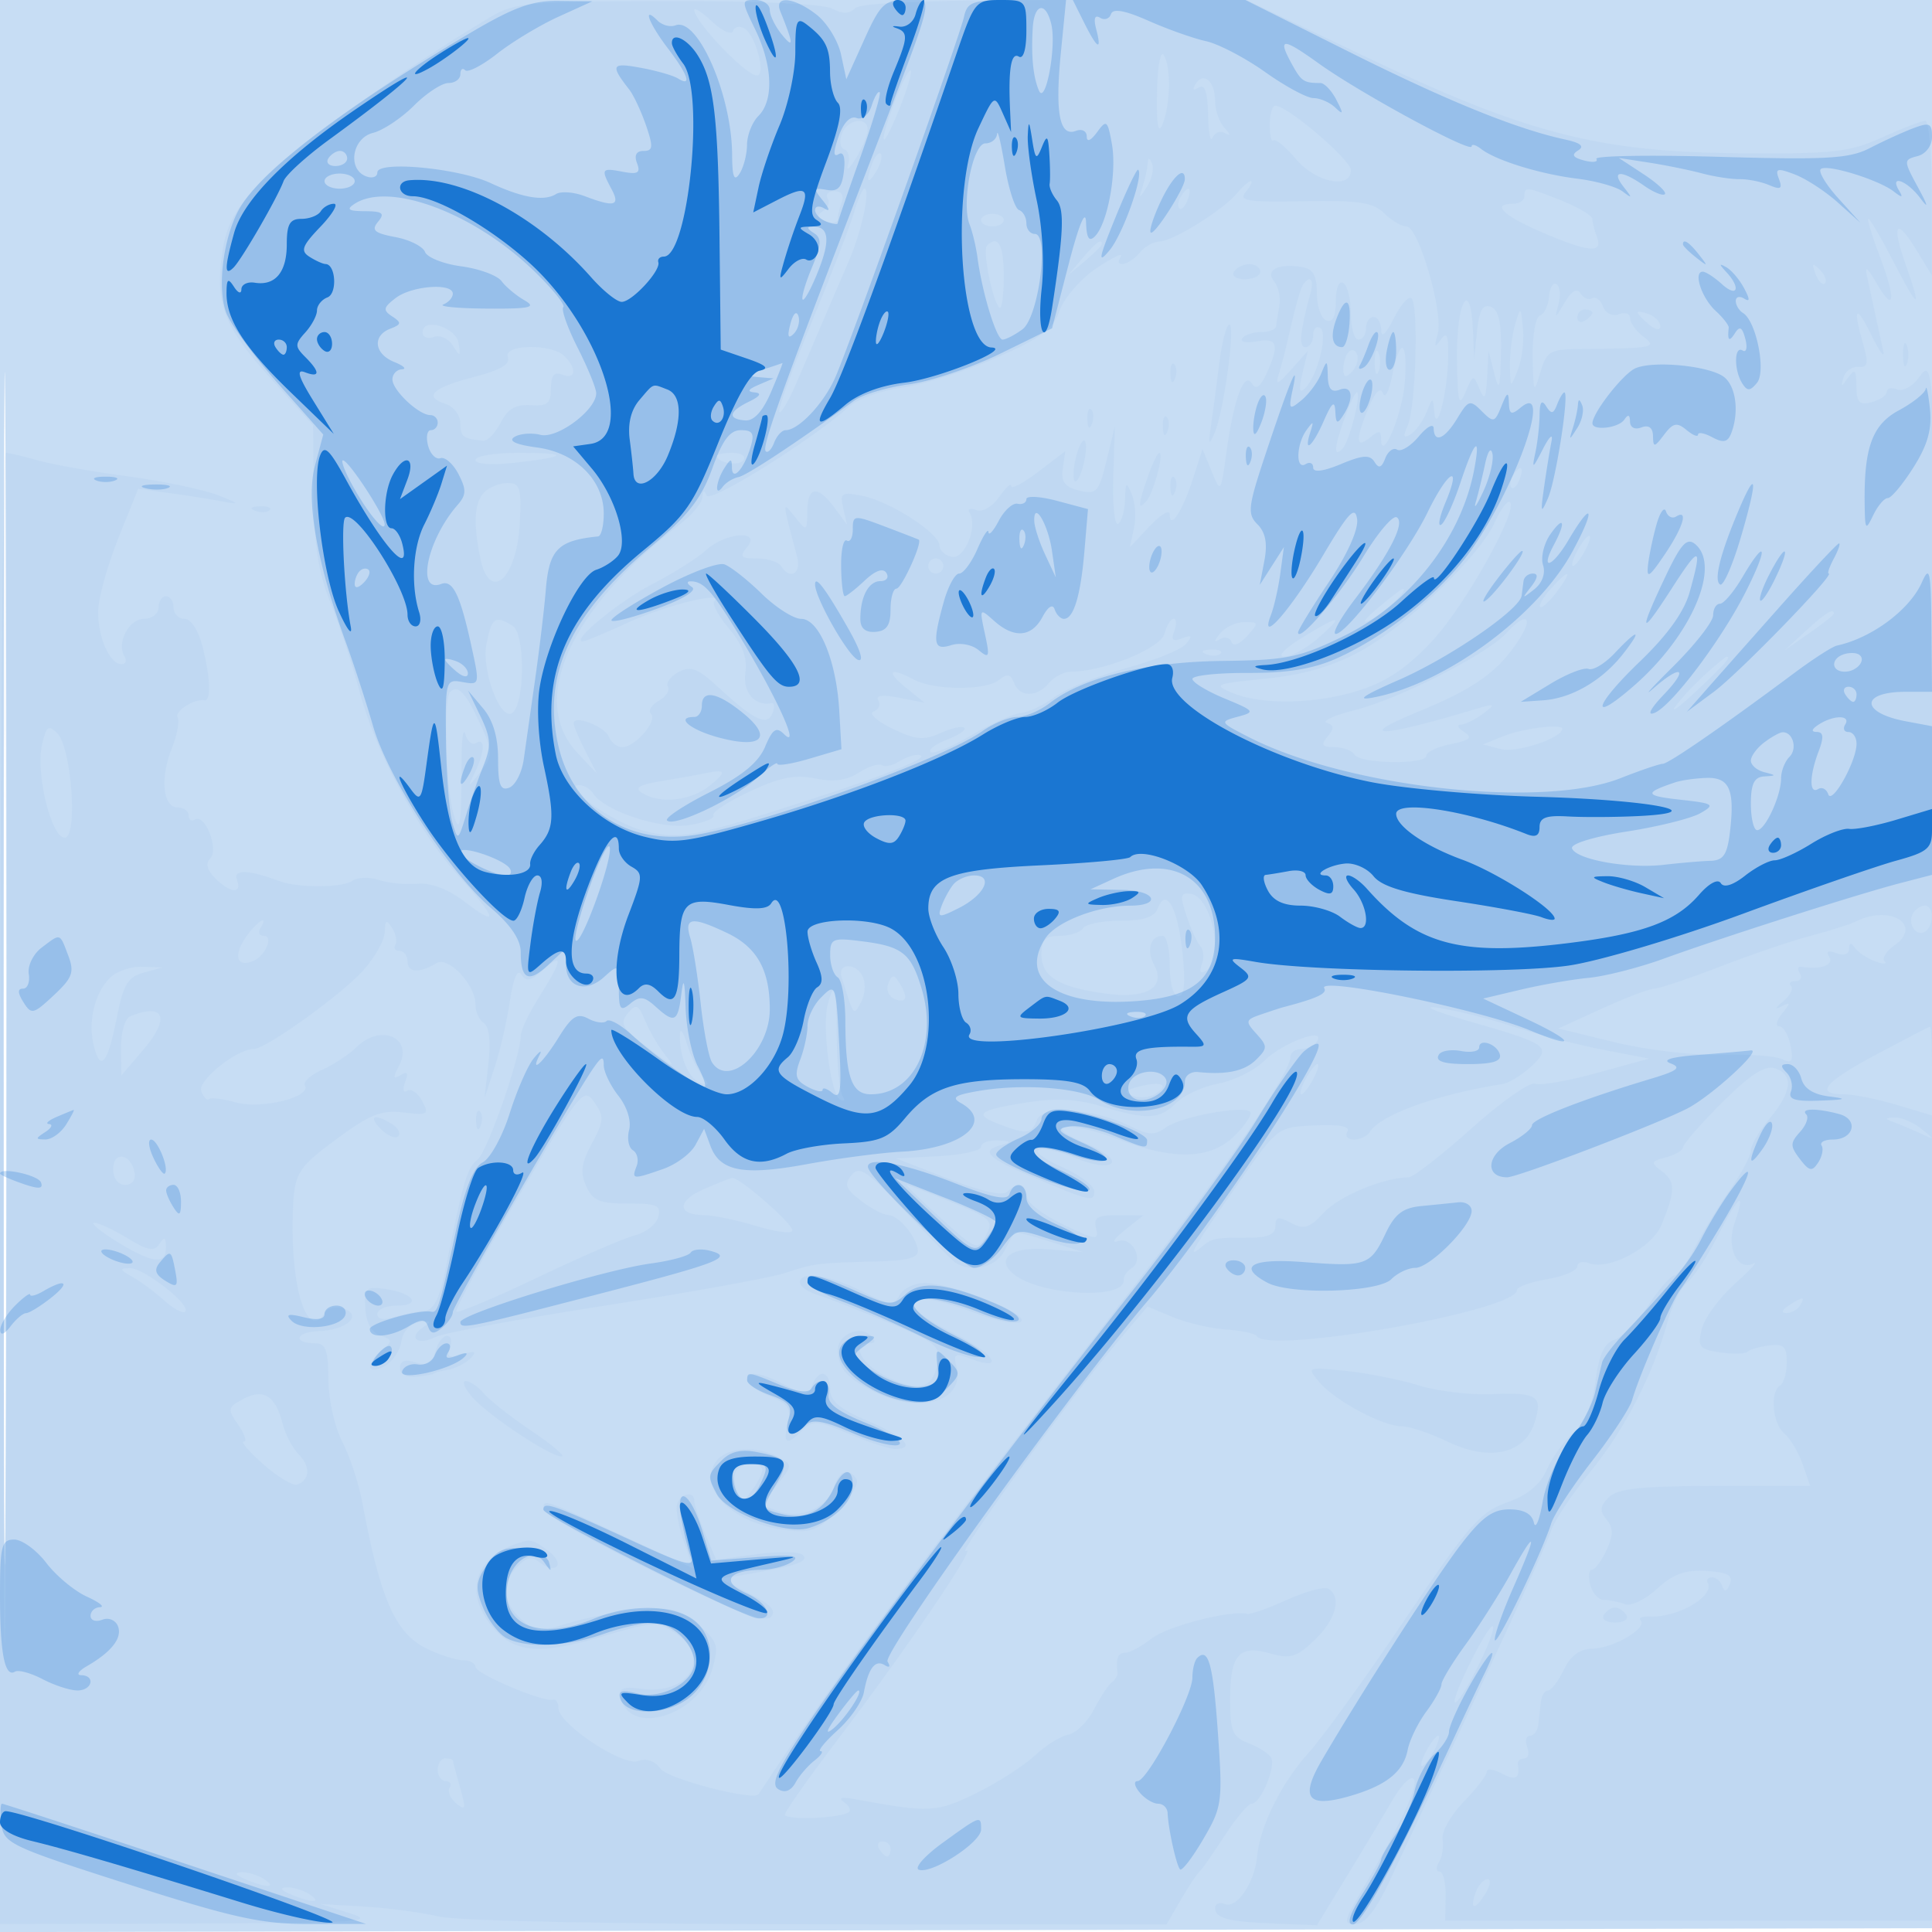 <svg xmlns="http://www.w3.org/2000/svg" width="256" height="256"><path fill="#1976D2" fill-opacity=".243" fill-rule="evenodd" d="M0 128.004v128.004l128.25-.254 128.25-.254.254-127.75L257.008 0H0zm.485.496c0 70.4.119 99.053.265 63.672s.146-92.98 0-128S.485 58.1.485 128.5"/><path fill="#1976D2" fill-opacity=".042" fill-rule="evenodd" d="M65 2.245C53.498 9.084 38.574 19.748 34.681 23.91c-3.477 3.717-4.677 5.879-5.2 9.369-1.033 6.889.11 9.929 6.316 16.786l5.686 6.283.076 9.076c.057 6.89.605 10.401 2.277 14.576 1.211 3.025 2.907 8.2 3.768 11.5 2.082 7.973 7.71 18.521 13.057 24.468 5.231 5.818 5.544 7.053.889 3.502-2.203-1.68-4.462-2.537-6.25-2.369-1.54.144-3.834-.082-5.098-.502s-2.839-.372-3.5.107c-1.296.94-7.257.963-9.702.039-4.015-1.518-6.152-1.583-5.61-.172.738 1.923-.867 1.807-2.883-.209-1.076-1.076-1.298-1.973-.649-2.622 1.179-1.179-.684-5.967-2.004-5.152-.47.291-.854.051-.854-.531S24.356 107 23.57 107c-1.984 0-2.389-3.854-.819-7.794.722-1.812 1.076-3.677.787-4.145-.486-.785 2.206-2.512 3.545-2.275.907.16.81-2.914-.222-7.036-.549-2.195-1.544-3.75-2.4-3.75-.803 0-1.461-.675-1.461-1.5s-.45-1.5-1-1.5-1 .675-1 1.5-.87 1.5-1.933 1.5c-2.003 0-3.665 3.224-2.573 4.991.343.555.163 1.009-.4 1.009C14.555 88 13 84.521 13 81.076c0-1.68 1.194-6.036 2.652-9.681l2.653-6.625 4.347.596c2.391.327 5.584.836 7.097 1.13 2.092.406 1.9.2-.804-.861-1.955-.767-7.373-1.903-12.038-2.524-4.666-.621-10.038-1.575-11.939-2.12S1.173 60 .757 60 0 103.862 0 157.472v97.471l25.25-.063c21.818-.054 24.706-.234 21.25-1.323l-4-1.26 5.672.329c3.12.181 7.62.778 10 1.327 2.536.585 23.386 1.008 50.362 1.023l46.035.024 1.89-3.25c1.04-1.787 2.153-3.475 2.475-3.75s1.824-2.413 3.34-4.75 3.126-4.25 3.58-4.25c1.201 0 3.279-4.976 2.562-6.137-.336-.542-1.692-1.397-3.013-1.9-2.079-.79-2.403-1.564-2.403-5.738 0-5.978 1.165-7.325 5.308-6.137 2.667.765 3.499.513 5.898-1.786 2.815-2.696 3.617-5.676 1.826-6.782-.533-.33-2.994.324-5.469 1.451s-4.851 1.968-5.281 1.868c-2.246-.522-10.618 1.637-12.701 3.276-1.318 1.037-2.888 1.885-3.489 1.885-.981 0-1.261.736-1.007 2.638.047.351-.29.914-.75 1.25-.459.337-1.525 1.959-2.369 3.605s-2.376 3.155-3.405 3.353-3.039 1.454-4.466 2.79-4.919 3.574-7.759 4.972c-5.194 2.558-6.201 2.61-15.836.826-2.029-.376-2.561-.253-1.643.38.746.515.971 1.135.5 1.378-1.52.785-8.357.985-8.357.245 0-.394 3.286-5.041 7.302-10.327 8.962-11.796 18.349-25.63 16.698-24.61-1.521.94 13.752-20.167 19.674-27.189l4.376-5.188 3.347 1.398c1.841.77 5.012 1.511 7.046 1.648 2.033.137 3.87.529 4.081.871 1.527 2.47 34.476-3.347 34.476-6.088 0-.427 1.8-1.08 4-1.452s4-1.134 4-1.695c0-.56.7-.75 1.556-.422 2.605 1 8.358-2.046 9.604-5.085 1.857-4.53 1.87-5.725.072-7.08-1.564-1.178-1.521-1.33.533-1.867 1.229-.321 2.235-.917 2.235-1.325s2.322-3.062 5.16-5.9c3.696-3.696 5.681-4.994 7-4.575 2.533.804 2.304 3.109-.66 6.631-1.375 1.634-2.5 3.544-2.5 4.245 0 .7-1.237 3.037-2.75 5.192s-3.608 5.599-4.657 7.65c-1.05 2.052-2.281 3.731-2.736 3.731s-2.01 1.786-3.455 3.968c-1.444 2.183-3.463 4.234-4.487 4.559-1.343.426-2.042 1.946-2.507 5.455-.428 3.223-1.401 5.521-2.886 6.812-1.232 1.071-2.832 3.284-3.555 4.917-.905 2.047-2.559 3.408-5.316 4.38-3.536 1.245-5.101 3.039-13.419 15.39-5.179 7.689-10.939 15.666-12.801 17.727-3.631 4.02-6.481 9.746-6.863 13.792-.326 3.455-2.653 6.904-4.246 6.293-.727-.279-1.322-.057-1.322.493 0 1.41 1.698 1.857 8 2.104l5.5.216 3.852-6.303c2.119-3.467 4.867-8.052 6.107-10.189s2.538-3.428 2.883-2.87c.602.975-1.724 5.931-7.042 15.006-2.278 3.888-2.333 4.246-.645 4.2 1.246-.034 2.706-1.9 4.497-5.75 1.458-3.135 6.704-14.326 11.656-24.868s9.327-20.217 9.72-21.5 2.739-4.807 5.212-7.832c4.546-5.56 8.387-13.044 10.254-19.979.561-2.083 1.727-4.375 2.591-5.092s2.668-3.469 4.01-6.116c2.761-5.449 3.816-6.29 2.248-1.792-1.143 3.278.348 6.469 2.52 5.396.625-.309-.525.933-2.556 2.761-2.031 1.827-3.979 4.503-4.327 5.947-.567 2.346-.306 2.673 2.449 3.078 1.695.249 3.322.213 3.615-.08.292-.293 1.583-.673 2.869-.845 1.917-.257 2.337.143 2.337 2.223 0 1.394-.394 2.779-.875 3.076-1.381.854-1.019 5.058.547 6.359.783.649 1.875 2.477 2.428 4.063l1.005 2.882-12.595.012c-9.839.009-12.921.34-14.091 1.509-1.176 1.176-1.241 1.806-.304 2.936.924 1.113.925 2.029.004 4.05-.654 1.437-1.526 2.612-1.936 2.612s-.51.9-.223 2 1.109 2 1.825 2 1.96.253 2.765.562c.807.309 2.718-.601 4.26-2.03 2.112-1.958 3.707-2.538 6.514-2.373 2.856.169 3.584.57 3.138 1.73-.389 1.013-.71 1.116-.979.31-.22-.659-.839-1.199-1.375-1.199-.537 0-.796.338-.576.75.935 1.751-3.994 4.617-7.645 4.445-1.025-.048-1.59.185-1.256.519.984.985-3.571 3.679-6.315 3.735-1.742.035-2.939.906-3.852 2.801-.728 1.513-1.674 2.75-2.102 2.75s-.854.675-.945 1.5l-.334 3c-.091.825-.589 1.5-1.107 1.5-.517 0-.681.675-.364 1.5.316.825.139 1.5-.393 1.5-.533 0-.916.338-.851.75.301 1.903-.269 2.239-2.118 1.25-1.1-.589-2-.69-2-.225s-1.382 2.259-3.071 3.987c-1.689 1.727-2.938 3.95-2.775 4.939.163.99-.057 2.362-.488 3.049s-.395 1.25.08 1.25.839 1.462.809 3.25l-.055 3.25h65l.305-92c.167-50.6.008-97.096-.354-103.325-.607-10.447-.774-11.159-2.158-9.183-.825 1.178-2.129 1.901-2.897 1.607s-1.396-.153-1.396.316-.9 1.087-2 1.375c-1.627.425-2.003.027-2.015-2.134-.013-2.15-.218-2.37-1.076-1.156-.943 1.333-1.013 1.333-.628 0 .239-.825 1.125-1.446 1.97-1.379 1.251.099 1.37-.456.642-2.993-1.432-4.993-.991-5.435 1.124-1.128 1.081 2.2 1.766 3.1 1.522 2s-.732-3.35-1.084-5-.841-3.9-1.084-5c-.29-1.307.116-1.016 1.171.838 2.454 4.314 2.783 2.539.597-3.214-1.071-2.818-1.772-5.124-1.559-5.124s1.724 2.588 3.356 5.75c3.333 6.458 3.777 6.521 1.553.22-1.897-5.379-1.225-6.226 1.453-1.833l2.051 3.363.003-10.25c.002-5.638-.389-10.25-.869-10.25s-3.067.993-5.75 2.207c-4.341 1.965-6.426 2.195-18.98 2.092-18.578-.153-28.229-2.651-49.552-12.828L165.191 0h-25.396c-17.032 0-25.755.36-26.488 1.093-.769.769-1.671.783-3.045.047C109.085.51 100.403.109 88.405.13 70.065.162 68.225.328 65 2.245m27-.931C92 2.857 98.823 10 100.297 10c1.237 0-.149-5.289-1.626-6.208-.644-.4-1.332-.259-1.529.313s-1.434.03-2.75-1.206C93.077 1.663 92 .95 92 1.314m61.304 10.971c-.081 4.172.155 5.558.717 4.215 1.075-2.566 1.173-7.647.176-9.215-.424-.668-.826 1.582-.893 5m-34.66.976c-2.325 6.09-1.945 7.249.446 1.357 1.089-2.685 1.804-5.057 1.589-5.272-.214-.215-1.13 1.547-2.035 3.915m39.771-2.123c-.452.731-.291.903.43.457.801-.494 1.179.608 1.234 3.596.043 2.37.307 3.744.585 3.053.279-.691 1.031-.963 1.671-.604.749.42.718.172-.085-.693-.687-.741-1.25-2.355-1.25-3.588 0-2.604-1.534-3.922-2.585-2.221m9.835 5.404c0 1.398.219 2.323.486 2.055.268-.267 1.601.839 2.964 2.458 2.637 3.134 7.3 4.086 7.3 1.491 0-1.363-8.421-8.546-10.019-8.546-.402 0-.731 1.144-.731 2.542m-56.7 1.189c-.366.952-.214 1.881.337 2.065.55.183.77 1.092.488 2.019s.177.56 1.02-.815c.844-1.375 1.55-3.062 1.57-3.75.053-1.882-2.655-1.501-3.415.481m4.074 3.808c-.965 2.514-.681 3.163.498 1.136.584-1.004.851-2.036.593-2.293-.257-.258-.749.263-1.091 1.157m36.455.129c-.043.643-.338 1.993-.655 3-.547 1.741-.518 1.744.571.044.631-.983.925-2.333.655-3-.355-.875-.514-.887-.571-.044m11.808 3.968C162.048 27.852 155.37 32 153.642 32c-.768 0-1.957.675-2.642 1.5-1.388 1.673-3.475 2.077-2.489.483.345-.559-1.091.131-3.191 1.535-2.101 1.404-4.307 3.932-4.903 5.618-.888 2.512-2.422 3.652-8.5 6.314-4.079 1.787-9.642 3.545-12.36 3.907s-5.869 1.482-7 2.49c-5.083 4.53-18.483 12.893-18.925 11.812-.309-.756-.502-.687-.553.197-.043.746-1.317 2.314-2.829 3.484-14.847 11.49-20.249 23.495-13.704 30.454l2.545 2.706-1.539-3c-.847-1.65-1.542-3.295-1.546-3.656-.011-1.191 4.152.404 4.686 1.795.287.748 1.079 1.361 1.76 1.361 1.706 0 4.723-3.491 3.809-4.406-.41-.409.049-1.188 1.018-1.73.97-.543 1.516-1.387 1.214-1.875-.302-.489.335-1.362 1.416-1.94 1.615-.865 2.554-.506 5.278 2.018 4.709 4.363 6.491 5.214 7.177 3.427.31-.809.243-1.404-.15-1.323-2.195.451-3.826-1.455-3.448-4.029.285-1.94-.366-3.702-2.151-5.823-1.408-1.673-2.298-3.302-1.98-3.621 1.421-1.421-6.312.465-11.334 2.764C80.253 83.858 77.509 85 77.205 85c-1.639 0 4.806-5.315 9.194-7.581 2.806-1.45 6.03-3.487 7.165-4.527 2.587-2.37 7.364-2.715 5.436-.392-1.052 1.267-.847 1.5 1.319 1.5 1.409 0 2.841.45 3.181 1 1.184 1.916 2.719 1.009 2.116-1.25-2.023-7.578-2.015-7.437-.273-5.25 1.557 1.954 1.594 1.937 1.625-.75.039-3.336 1.348-3.519 3.589-.5l1.671 2.25-.508-2.204c-.461-1.996-.217-2.145 2.584-1.585 3.677.735 10.196 4.955 10.196 6.6 0 .639.733 1.303 1.629 1.475 1.703.328 3.46-4.025 2.35-5.821-.321-.518.069-.692.865-.386.833.319 2.13-.418 3.052-1.734.882-1.26 1.604-1.911 1.604-1.449 0 .463 1.612-.388 3.582-1.891l3.582-2.732-.332 2.308c-.254 1.768.254 2.451 2.168 2.918 2.289.557 2.594.225 3.612-3.945l1.111-4.554-.205 6.712c-.112 3.692.175 6.478.639 6.191s.875-1.732.913-3.212c.063-2.388.164-2.466.905-.691.459 1.1.588 3.125.286 4.5l-.549 2.5 2.644-2.802c1.454-1.54 2.644-2.238 2.644-1.55 0 2.157 1.681-.408 3.047-4.648l1.289-4 1.211 2.944c1.206 2.931 1.215 2.919 1.957-2.5.964-7.051 2.351-10.797 3.38-9.132.538.87 1.122.47 1.943-1.331 1.743-3.825 1.455-4.768-1.297-4.242-1.358.26-2.232.087-1.941-.383.291-.471 1.402-.856 2.47-.856s1.975-.337 2.018-.75.241-1.635.443-2.716c.201-1.081-.109-2.538-.689-3.238-1.25-1.506.538-2.441 3.669-1.918 1.505.252 1.998 1.109 1.991 3.464-.005 1.721.558 3.347 1.25 3.612.841.323 1.259-.522 1.259-2.544 0-1.764.417-2.77 1-2.41.55.34 1 2.166 1 4.059S179.45 45 180 45s1-.675 1-1.5.45-1.5 1-1.5 1.01.788 1.023 1.75c.014 1.07.643.492 1.618-1.486.877-1.78 1.939-3.024 2.359-2.764 1.013.626.621 14.47-.479 16.914-.636 1.415-.538 1.714.379 1.148.682-.422 1.63-1.733 2.107-2.914.829-2.055.873-2.061 1.029-.148.27 3.312 1.75-2.29 1.849-7 .065-3.065-.161-3.649-.966-2.5-.823 1.176-.914 1.017-.421-.737.794-2.826-2.532-14.263-4.148-14.263-.664 0-1.995-.788-2.958-1.75-1.434-1.433-3.356-1.719-10.626-1.581-7.562.143-8.702-.042-7.699-1.25.648-.781.953-1.419.678-1.419s-1.111.736-1.858 1.636m-54.215.642c.321.52.039 1.283-.628 1.695-.889.549-.79.91.372 1.356.871.335 1.584.209 1.584-.279 0-.487.244-1.523.543-2.302.319-.832-.074-1.415-.956-1.415-.824 0-1.236.426-.915.945m3.463 1.972c-.527 1.788-3.061 8.349-5.632 14.581s-4.481 11.525-4.245 11.76c.236.236 1.254-1.488 2.262-3.831 3-6.97 5.169-12.017 6.987-16.26 1.686-3.934 2.87-9.5 2.02-9.5-.238 0-.864 1.462-1.392 3.25m43.324-2.183c-.363.586-.445 1.281-.183 1.543s.743-.218 1.069-1.067c.676-1.762.1-2.072-.886-.476M202 26c0 .55-.675 1-1.5 1-2.929 0-1.394 1.531 3.767 3.756 6.213 2.679 8.182 2.856 7.34.662-.334-.87-.607-1.946-.607-2.391s-1.809-1.534-4.02-2.418c-4.724-1.89-4.98-1.922-4.98-.609m-72 3.167c0 .458.675.833 1.5.833s1.5-.375 1.5-.833c0-.459-.675-.834-1.5-.834s-1.5.375-1.5.834m.783 3.383c-.614.614.711 7.277 1.63 8.196.323.323.587-1.513.587-4.079 0-4.239-.733-5.601-2.217-4.117m12.622 1.7L141.5 36.5l2.25-1.905c1.238-1.048 2.25-2.06 2.25-2.25 0-.8-.805-.209-2.595 1.905M163.5 36c-.34.55.309 1 1.441 1S167 36.55 167 36s-.648-1-1.441-1-1.719.45-2.059 1m77.064.293c.376.986.935 1.541 1.243 1.233s.001-1.114-.683-1.793c-.988-.98-1.102-.865-.56.56m-67.965 1.546c-.285.462-.971 2.861-1.525 5.33-.553 2.47-1.284 5.355-1.624 6.411-.494 1.536-.17 1.419 1.615-.58l2.232-2.5-.719 3c-.517 2.156-.414 2.7.369 1.933 1.65-1.619 3.062-7.31 1.979-7.979-.509-.314-.926.13-.926.987S173.541 46 172.981 46c-.93 0-.741-2.01.679-7.25.493-1.817-.156-2.374-1.061-.911m32.653 1.465c-.09 1.192-.633 2.323-1.208 2.515-.574.191-1.003 2.673-.954 5.514.083 4.761.161 4.923.992 2.06.823-2.839 1.269-3.111 5.16-3.148 9.949-.093 10.422-.184 8.508-1.637-.963-.731-1.75-1.827-1.75-2.437s-.671-.851-1.492-.536c-.85.326-1.755-.114-2.104-1.026-.338-.878-.985-1.368-1.44-1.087s-1.146-.008-1.537-.641c-.47-.759-1.189-.339-2.111 1.234-1.277 2.176-1.348 2.196-.817.219.32-1.191.207-2.397-.251-2.681-.458-.283-.906.46-.996 1.651m-12.189 7.946c.053 5.996.244 6.818 1.105 4.75.993-2.382 1.081-2.405 1.867-.5.676 1.64.858 1.37 1.013-1.5l.189-3.5.763 3c.633 2.488.784 2.037.882-2.643.085-4.077-.283-5.797-1.325-6.197-1.061-.407-1.545.424-1.832 3.143l-.389 3.697-.168-3.75c-.314-6.999-2.169-3.913-2.105 3.5m7.701-4.25c-.405 1.375-.714 3.85-.687 5.5.049 2.98.056 2.983 1.034.535.541-1.356.85-3.831.686-5.5-.292-2.981-.31-2.99-1.033-.535m8.236-.941c0 .582.45.781 1 .441s1-.816 1-1.059-.45-.441-1-.441-1 .477-1 1.059m8-.65c0 .19.675.906 1.5 1.591.865.718 1.5.815 1.5.229 0-.558-.675-1.274-1.5-1.591s-1.5-.419-1.5-.229M56 44.037c0 .648.663.923 1.474.612s1.952.203 2.536 1.143c.955 1.533 1.033 1.504.767-.292C60.458 43.356 56 41.991 56 44.037m105.541 4.213c-.356 2.888-.849 6.6-1.096 8.25-.357 2.384-.265 2.589.447 1 1.248-2.785 2.867-14.5 2.004-14.5-.39 0-.999 2.362-1.355 5.25M252.158 47c0 1.375.227 1.938.504 1.25.278-.687.278-1.812 0-2.5-.277-.687-.504-.125-.504 1.25m-184.86.335c.352.916-1.027 1.73-4.39 2.592-5.548 1.422-6.877 2.631-3.923 3.568 1.108.352 2.015 1.509 2.015 2.572 0 1.805.348 2.073 3.033 2.333.568.055 1.608-1.025 2.31-2.4.935-1.831 1.996-2.45 3.967-2.312 2.227.156 2.69-.226 2.69-2.218 0-1.729.423-2.245 1.5-1.832 1.798.69 1.977-.761.3-2.438-1.713-1.713-8.166-1.597-7.502.135m111.431-.731c-.401.401-.729 1.419-.729 2.263 0 1.125.296 1.237 1.113.42.611-.611.94-1.63.729-2.262s-.712-.822-1.113-.421M182.158 48c0 1.375.227 1.938.504 1.25.278-.687.278-1.812 0-2.5-.277-.687-.504-.125-.504 1.25m2.325 1.75c-.407 2.063-.965 3.124-1.242 2.358-.316-.877-1.009-.187-1.872 1.865-1.785 4.246-1.742 5.581.131 4.027 1.207-1.002 1.5-.982 1.5.1 0 3.45 2.801-3.112 3.138-7.35.449-5.66-.61-6.3-1.655-1m-29.404-.167c.048 1.165.285 1.402.604.605.289-.722.253-1.585-.079-1.917s-.568.258-.525 1.312m23.122 5.738c-1.427 3.945-1.537 5.436-.306 4.129.922-.98 2.56-7.45 1.885-7.45-.208 0-.919 1.494-1.579 3.321m-34.122.262c.048 1.165.285 1.402.604.605.289-.722.253-1.585-.079-1.917s-.568.258-.525 1.312m10 1c.048 1.165.285 1.402.604.605.289-.722.253-1.585-.079-1.917s-.568.258-.525 1.312m-11.508 3.988c-.367 1.466-.443 2.89-.168 3.165s.801-.699 1.168-2.165c.368-1.465.444-2.889.169-3.164s-.801.699-1.169 2.164M.481 157.5c0 53.9.121 75.803.269 48.674s.148-71.229 0-98S.481 103.6.481 157.5M63 60.953c0 .558 2.175.707 5.25.36 7.101-.802 7.263-1.313.417-1.313-3.117 0-5.667.429-5.667.953m32-.56c0 .949 2.993 1.427 3.527.563.325-.526-.336-.956-1.468-.956S95 60.177 95 60.393m57.098 2.756c-1.326 3.802-1.377 4.556-.227 3.301.957-1.044 2.42-6.45 1.746-6.45-.232 0-.915 1.417-1.519 3.149m48.361-.082c-.363.586-.445 1.281-.183 1.543s.743-.218 1.069-1.067c.676-1.762.1-2.072-.886-.476m-45.38 1.516c.048 1.165.285 1.402.604.605.289-.722.253-1.585-.079-1.917s-.568.258-.525 1.312M64.2 65.2c-1.335 1.335-1.512 3.992-.575 8.675 1.222 6.108 4.866 2.899 5.253-4.625.235-4.562.025-5.25-1.604-5.25-1.031 0-2.414.54-3.074 1.2m133.862 4.023c-1.975 4.462-11.762 13.818-17.925 17.137-3.68 1.982-7.512 3.079-12.474 3.572-6.698.666-6.98.789-4.348 1.89 4.002 1.674 11.506 1.458 17.257-.498 3.454-1.175 6.274-3.163 9.428-6.644 4.366-4.819 11.314-17.368 10.05-18.149-.344-.213-1.239.998-1.988 2.692m-164.249-1.54c.721.289 1.584.253 1.916-.079s-.258-.568-1.312-.525c-1.165.048-1.402.285-.604.604M209 73c-.589 1.1-.845 2-.57 2s.981-.9 1.57-2 .845-2 .57-2-.981.9-1.57 2m-86 2c0 .55.45 1 1 1s1-.45 1-1-.45-1-1-1-1 .45-1 1m82.494 3.006c-.998 1.104-1.63 2.184-1.405 2.402.226.218 1.22-.685 2.208-2.006 2.182-2.918 1.697-3.157-.803-.396M182.5 80.625c-1.798 1.53-2.166 2.138-.918 1.518 1.833-.91 5.271-4.202 4.29-4.107-.204.02-1.722 1.185-3.372 2.589m56.806 2.948-2.806 2.573 3.25-2.261c1.787-1.244 3.25-2.401 3.25-2.573 0-.789-1.106-.112-3.694 2.261M64.457 85.379c-.687 3.663 2.035 10.552 3.551 8.986 1.562-1.613 1.522-10.418-.053-11.414-2.342-1.481-2.828-1.144-3.498 2.428m89.834-1.383c-.504 1.925-8.103 5.004-12.35 5.004-.933 0-2.256.675-2.941 1.5-1.605 1.934-3.901 1.922-4.648-.026-.45-1.173-.904-1.261-1.963-.382-1.71 1.419-8.599 1.401-11.271-.029-3.217-1.721-3.814-1.178-1.118 1.017l2.5 2.035-3.375-.664c-2.196-.433-3.155-.308-2.744.357.347.561.066 1.223-.625 1.47s.42 1.263 2.468 2.258c3.104 1.508 4.165 1.608 6.379.599 1.46-.665 2.885-.981 3.165-.7.28.28-.74.984-2.268 1.565s-2.51 1.323-2.184 1.649c.327.327 2.751-.675 5.389-2.225 2.637-1.55 5.597-2.881 6.576-2.957.98-.075 3.005-1.036 4.5-2.133 1.496-1.098 5.757-2.814 9.47-3.814 3.713-.999 7.264-2.436 7.891-3.192.906-1.091.8-1.243-.512-.74-1.228.472-1.494.22-1.034-.977.34-.886.303-1.611-.083-1.611-.385 0-.935.898-1.222 1.996m7.404-.09c-.866 1.071-.875 1.286-.03.78.64-.384 1.327-.211 1.525.384.209.628 1.071.299 2.047-.779 1.591-1.758 1.572-1.862-.331-1.862-1.109 0-2.554.665-3.211 1.477m10.805.62c-2.298 1.415-3.279 2.466-2.306 2.469.932.003 2.957-1.106 4.5-2.463 3.558-3.13 2.881-3.132-2.194-.006m27.073-.607c-2.496 2.759-14.222 8.713-20.047 10.179-2.736.689-4.405 1.442-3.709 1.674.971.324.995.75.102 1.825-.935 1.127-.758 1.403.9 1.403 1.134 0 2.341.45 2.681 1 .759 1.228 9.5 1.343 9.5.125 0-.481 1.463-1.17 3.25-1.53 2.552-.514 2.928-.86 1.75-1.61-.825-.525-1.024-.961-.441-.97.582-.008 1.932-.675 3-1.483 1.763-1.333 1.619-1.371-1.559-.417-12.208 3.665-15.72 3.714-6.873.095 7.26-2.969 10.456-5.268 13.151-9.46 2.023-3.146.89-3.698-1.705-.831m-39.76 2.764c.721.289 1.584.253 1.916-.079s-.258-.568-1.312-.525c-1.165.048-1.402.285-.604.604M226 89.314c-1.375 1.238-3.154 3.136-3.953 4.218-.799 1.083.439.189 2.75-1.985 3.791-3.565 4.706-4.611 3.953-4.515-.137.017-1.375 1.044-2.75 2.282m-166.361 2.38c-.854.854-.599 12.034.361 15.806.893 3.509 1.177 1.917 1.159-6.5-.007-3.025.214-4.707.49-3.738s.918 1.505 1.427 1.191c1.236-.764 1.171 1.168-.131 3.863-1.019 2.11-1.002 2.118.5.243 1.94-2.422 1.935-2.955-.067-7.174-1.761-3.712-2.746-4.684-3.739-3.691M5.555 98.751C4.725 102.528 6.805 111 8.563 111c1.78 0 .929-11.937-.989-13.854-1.155-1.156-1.467-.908-2.019 1.605m193.589-1.181-2.626 1.071 2.394.626c2.026.53 8.088-1.484 8.088-2.687 0-.725-5.278-.06-7.856.99m-80.096 3.379c-.799.506-1.799.705-2.222.443s-1.795.19-3.048 1.002c-1.577 1.023-3.345 1.256-5.745.758-2.657-.552-4.691-.148-8.706 1.731-2.881 1.348-5.042 2.769-4.803 3.157.24.387-1.211.972-3.225 1.299-3.738.606-11.293-1.901-12.729-4.226-.378-.612-1.224-1.099-1.879-1.081-2.377.063 4.447 4.928 8.409 5.995 4.843 1.304 6.767.949 22.4-4.129 11.04-3.587 16.482-5.867 14-5.867-.55 0-1.654.413-2.452.918M93 102.549c-.825.175-3.269.608-5.431.964-2.873.472-3.546.889-2.5 1.551 2.4 1.519 6.58 1.044 9.07-1.031 2.277-1.896 2.072-2.163-1.139-1.484m64.224 18.802c.577 1.732 1.402 3.541 1.834 4.021.432.479.519 1.566.194 2.414-.389 1.012-.19 1.294.578.819 2.429-1.501.753-9.755-2.064-10.169-1.352-.198-1.434.24-.542 2.915m-3.798-1.018c-.461 1.201-1.851 1.667-4.974 1.667-2.384 0-4.612.45-4.952 1s-1.716 1-3.059 1c-1.928 0-2.441.518-2.441 2.465 0 2.946 2.264 4.335 8.446 5.183 5.462.748 8.089-.779 6.487-3.774-1.062-1.984-.513-3.874 1.126-3.874.518 0 .941 1.8.941 4 0 2.327.477 4 1.14 4 .787 0 .96-1.745.557-5.642-.623-6.045-2.17-8.894-3.271-6.025M253.5 121c-.816 1.32.38 3.192 1.569 2.457 1.215-.75 1.207-3.457-.01-3.457-.518 0-1.219.45-1.559 1m-7.603 1.109c-.768.384-3.422 1.226-5.897 1.873-2.475.646-7.906 2.489-12.069 4.096-4.162 1.607-8.087 2.922-8.721 2.922s-3.753 1.188-6.931 2.639l-5.779 2.64 7.5 1.834c4.158 1.017 10.397 1.748 14 1.64 3.575-.107 7.23.156 8.122.584 1.328.637 1.534.314 1.134-1.779-.269-1.407-.942-2.558-1.495-2.558s-.388-.761.367-1.692c1.181-1.457 1.163-1.585-.128-.926-.894.457-.799.191.234-.657.954-.782 1.442-1.716 1.084-2.074s-.1-.651.574-.651.941-.461.593-1.025c-.349-.563-.263-.96.191-.881 2.487.432 4.371-.208 3.719-1.264-.486-.787-.178-.961.941-.531.989.379 1.67.144 1.679-.58.011-.827.252-.874.75-.146.404.59 1.621 1.401 2.705 1.803 1.083.401 1.648.409 1.256.017-.392-.393.165-1.329 1.238-2.081 3.91-2.738-.462-5.501-5.067-3.203m-213.299 2.054c-1.692 2.417-1.263 4.029.857 3.216 1.704-.654 2.877-3.379 1.455-3.379-.566 0-.75-.45-.41-1 1.208-1.954-.412-.964-1.902 1.163m18.388-.663c-.025 1.1-1.339 3.422-2.92 5.159C45.098 131.92 35.215 139 33.631 139c-2.279 0-7.494 4.193-6.957 5.593.315.821.776 1.29 1.025 1.042.248-.249 1.861-.048 3.584.446 3.31.949 10.056-.724 9.107-2.258-.276-.448.754-1.379 2.29-2.069s3.586-2.041 4.556-3.004c3.234-3.208 7.628-1.234 5.617 2.524-.816 1.525-.767 1.791.217 1.183.908-.561 1.082-.295.611.931-.372.969-.25 1.464.28 1.136.516-.319 1.409.298 1.983 1.372.96 1.793.758 1.916-2.475 1.515-2.901-.36-4.454.253-8.828 3.485-5.381 3.975-5.713 4.563-5.853 10.354-.234 9.729 1.973 16.374 4.227 12.726.453-.733 1.529-.981 2.551-.589 2.515.965.36 2.864-3.408 3.004-3.049.112-3.374 1.609-.349 1.609 1.349 0 1.694.961 1.703 4.75.007 2.613.829 6.325 1.827 8.25s2.192 5.525 2.653 8c2.423 12.996 4.417 17.491 8.644 19.497 1.741.827 3.886 1.503 4.765 1.503.88 0 1.599.389 1.599.864 0 .912 8.967 4.718 10.25 4.351.412-.118.75.384.75 1.115 0 2.106 8.549 7.78 10.56 7.009 1.077-.414 2.197-.025 2.969 1.032.999 1.365 12.378 4.305 12.997 3.357 10.068-15.416 23.139-33.096 50.534-68.351 11.239-14.464 19.94-27.272 19.94-29.352 0-.564.648-1.025 1.441-1.025s1.73-.468 2.084-1.04c1.199-1.941-4.617.223-6.997 2.603-1.268 1.268-3.991 2.621-6.053 3.008s-4.587 1.541-5.612 2.566c-2.216 2.216-3.872 2.294-9.892.467-3.228-.98-6.064-1.132-9.876-.53-6.504 1.028-7.181 1.563-3.669 2.898 3.632 1.381 4.253 1.306 4.985-.6.757-1.974 7.606-1.508 12.309.838 2.47 1.232 3.28 1.263 4.763.179 1.953-1.429 10.27-2.97 11.169-2.07.308.308-.592 1.712-2 3.12-3.206 3.206-8.033 3.366-15.537.513-6.644-2.525-10.477-2.066-4.3.515 2.515 1.05 3.945 2.173 3.427 2.691s-2.461.231-4.658-.687c-2.074-.867-4.291-1.373-4.927-1.125s.751 1.284 3.083 2.302 4.244 2.463 4.25 3.209c.011 1.487-.49 1.365-8.723-2.133-5.544-2.356-6.36-3.292-3.517-4.035 1.317-.344 1.193-.486-.5-.573-1.238-.064-2.25.312-2.25.834 0 .523-2.527 1.085-5.615 1.25l-5.616.3 6.866 2.676c4.233 1.65 7.229 2.321 7.815 1.75 1.403-1.367 2.55-1.126 2.55.535 0 .804 2.182 2.506 4.849 3.782 4.361 2.087 4.803 2.141 4.384.539-.38-1.452.158-1.778 2.9-1.76l3.367.022-2.5 1.991c-1.375 1.095-1.771 1.735-.879 1.421 1.906-.671 3.537 2.52 1.827 3.576-.615.38-1.089 1.091-1.052 1.58.199 2.662-11.123 2.055-14.587-.783-2.512-2.058-.286-3.685 4.518-3.301l4.673.374-4.46-1.408c-2.453-.774-4.53-1.314-4.615-1.201-.085.114-.681 1.219-1.325 2.457-1.154 2.219-4.56 2.984-6.6 1.484-.55-.405-3.573-3.499-6.717-6.877-4.871-5.231-5.901-5.92-6.951-4.654-1.012 1.219-.794 1.823 1.217 3.369 1.348 1.036 2.958 1.894 3.579 1.906 1.383.027 3.711 2.724 3.99 4.623.153 1.044-1.232 1.437-5.456 1.547-7.904.207-8.239.249-12.162 1.541-1.925.633-12.725 2.586-24 4.338s-21.331 3.62-22.347 4.149c-2.276 1.186-3.655.096-1.624-1.284 1.186-.806 1.084-.939-.529-.686-1.184.186-2.131 1.23-2.32 2.556-.176 1.233-1.188 2.707-2.25 3.275-2.335 1.25-2.572-.259-.333-2.117 1.451-1.205 1.43-1.384-.224-1.965-1.153-.404-1.876-1.727-1.97-3.605-.138-2.726.084-2.932 2.736-2.543 3.706.544 4.774 2.193 1.42 2.193-1.407 0-2.559.502-2.559 1.117 0 .702.834.852 2.25.403 1.237-.393 3.026-.767 3.974-.831 1.261-.086 2.022-1.602 2.837-5.653 2.343-11.65 2.801-13.219 4.197-14.36C64.6 152.578 69 139.954 69 137.202c0-.683 1.125-3.024 2.5-5.202 3.039-4.814 3.181-5.926.439-3.445-1.613 1.46-2.235 1.584-2.86.572-.503-.814-1.065.498-1.517 3.54-.395 2.658-1.314 6.633-2.042 8.833l-1.324 4 .52-4.618c.322-2.864.095-4.881-.598-5.309-.615-.38-1.118-1.496-1.118-2.479 0-2.64-3.622-6.448-5.197-5.464-2.182 1.363-3.803 1.269-3.803-.218 0-.777-.477-1.412-1.059-1.412s-.837-.359-.566-.798.08-1.451-.426-2.25c-.738-1.167-.927-1.059-.963.548m-36.413 6.07c-2.067 2.067-2.948 5.801-2.133 9.048.883 3.516 1.855 2.274 3.06-3.911.822-4.216 1.446-5.254 3.5-5.819l2.5-.689-2.679-.099c-1.473-.055-3.385.606-4.248 1.47m96.958-.07c1.653 5.291 1.531 5.13 2.538 3.336.514-.915.66-2.378.326-3.25-.775-2.018-3.493-2.1-2.864-.086m6.171.833c-.317.826.071 1.75.861 2.053 1.612.618 1.825-.226.561-2.22-.688-1.085-.953-1.054-1.422.167m-8.024 2.789c-.763 2.921.381 11.796 1.619 12.562.565.348.706.13.321-.494-.381-.615-.714-4.059-.742-7.654-.053-6.93-.301-7.843-1.198-4.414m-26.448 1.1c-1.275 1.537-.881 2.075 4.27 5.823 1.887 1.373 1.915 1.348.5-.441-.825-1.042-1.96-3.011-2.523-4.375-.876-2.123-1.2-2.268-2.247-1.007m111.27 1.051c10.678 3.047 11.203 3.423 8.404 6.031-1.235 1.151-2.956 2.204-3.825 2.341-8.674 1.364-16.167 4.071-17.575 6.348-.342.554-1.297 1.007-2.122 1.007s-1.207-.474-.849-1.054c.429-.694-1.035-.976-4.295-.828-4.919.225-4.973.264-9.842 7.248-6.43 9.222-7.178 10.483-5.323 8.969 1.622-1.324 1.675-1.335 6.427-1.335 2.48 0 3.5-.447 3.5-1.535 0-1.242.395-1.324 2.069-.428 1.727.924 2.449.696 4.377-1.384 2.027-2.187 7.906-4.631 11.18-4.647.619-.003 4.359-2.906 8.312-6.451s7.758-6.225 8.457-5.957c.698.268 4.382-.371 8.187-1.421l6.918-1.907-6-1.152c-3.3-.634-8.7-2.028-12-3.097-3.3-1.07-7.8-2.19-10-2.488s-.4.485 4 1.74m-177.25-.611c-.693.28-1.232 2.139-1.209 4.171l.04 3.667 2.918-3.413c3.597-4.206 2.786-6.255-1.749-4.425M90.1 137c-.137 2.839 1.1 5.863 2.64 6.454 1.253.481 1.316.318.332-.867-.666-.803-1.591-2.725-2.055-4.273s-.878-2.139-.917-1.314m158.65 2.658c-7.053 3.762-8.357 5.342-4.409 5.342 1.288 0 4.438.631 7 1.402l4.659 1.402v-5.902c0-3.246-.113-5.889-.25-5.873s-3.287 1.649-7 3.629M173 143c-.589 1.1-.845 2-.57 2s.981-.9 1.57-2 .845-2 .57-2-.981.9-1.57 2m-22 .959c-1.918.486-2.129.776-.909 1.245.875.336 2.212.227 2.971-.242 1.966-1.215.874-1.747-2.062-1.003M68.66 158.66c-4.731 8.102-8.418 14.916-8.192 15.142s5.07-1.815 10.764-4.535 11.518-5.238 12.941-5.596 2.798-1.452 3.055-2.434c.397-1.519-.2-1.781-4.016-1.761-3.729.02-4.66-.366-5.539-2.293-.822-1.806-.657-3.058.75-5.669 1.613-2.997 1.647-3.575.321-5.469-1.417-2.023-1.865-1.462-10.084 12.615m-5.581-10.077c.048 1.165.285 1.402.604.605.289-.722.253-1.585-.079-1.917s-.568.258-.525 1.312m-12.603 1.036c.891.891 1.922 1.316 2.293.946.37-.371.011-1.092-.798-1.604-2.362-1.494-3.254-1.101-1.495.658M251 148.714c.825.306 2.4.97 3.5 1.476 1.968.906 1.969.895.059-.635-1.068-.855-2.643-1.519-3.5-1.476-1.347.068-1.355.155-.059.635m-236 6.203c0 1.228.646 2.083 1.573 2.083.932 0 1.442-.68 1.25-1.667-.486-2.509-2.823-2.853-2.823-.416m78.204 2.686c-3.535 1.545-3.478 3.39.105 3.408 1.205.006 4.329.659 6.941 1.452s4.75 1.046 4.75.562c0-.924-7.078-7.084-7.978-6.943-.287.044-2.005.729-3.818 1.521m31.449 3.798c4.699 4.268 4.882 4.338 5.988 2.303 1.053-1.937.707-2.275-4.5-4.397-3.103-1.264-5.797-2.3-5.988-2.302-.19-.003 1.835 1.976 4.5 4.396M15.5 164.526c4.732 2.914 6.506 3.112 6.485.724-.012-1.33-.217-1.432-.855-.426-.672 1.059-1.517.91-4.235-.747-1.867-1.138-3.845-2.057-4.395-2.042s.8 1.136 3 2.491m2 4.641c1.1.608 3.011 2.021 4.246 3.14s2.492 1.788 2.792 1.488c.846-.846-5.482-5.799-7.365-5.765-1.377.025-1.319.227.327 1.137m88.5.766c0 .513 1.013 1.242 2.25 1.622 1.237.379 5.444 2.017 9.347 3.641 6.489 2.7 7.056 3.168 6.618 5.461-.644 3.365-2.373 3.836-6.645 1.809-3.402-1.614-4.915-4.466-2.37-4.466.825 0 .878-.322.167-1.033-1.412-1.412-4.37-.128-4.352 1.89.023 2.403 1.097 3.665 4.685 5.503 6.137 3.144 12.236 1.326 11.029-3.288-.438-1.675-.187-1.817 1.847-1.043 4.778 1.817 3.138-.752-2.13-3.336-8.852-4.342-6.812-6.344 2.758-2.708 3.002 1.141 5.599 1.612 6.104 1.107 1.026-1.026-9.192-5.092-12.796-5.092-1.327 0-2.815.72-3.308 1.599-.804 1.438-1.31 1.388-5.009-.5-4.312-2.199-8.195-2.752-8.195-1.166M237 173c-.901.582-1.025.975-.309.985.655.008 1.469-.435 1.809-.985.767-1.242.421-1.242-1.5 0m-179.313 6.09c-.414 1.582-1.049 1.93-2.617 1.432-1.421-.451-2.07-.218-2.07.743 0 .86.869 1.304 2.25 1.151 1.237-.137 2.25-.321 2.25-.409s.846-.319 1.881-.514c1.034-.195 2.384-.886 3-1.536.85-.898.58-1.019-1.125-.504-1.772.535-2.117.349-1.643-.888.331-.861.155-1.565-.389-1.565-.545 0-1.237.94-1.537 2.09m117.119 4.045c2.056 2.461 8.421 5.865 10.966 5.865 1.019 0 3.74.912 6.047 2.027 5.455 2.635 10.117 1.666 11.467-2.385 1.225-3.674.49-4.185-5.62-3.908-2.841.129-7.191-.394-9.666-1.161-2.475-.766-6.837-1.635-9.694-1.93-5.13-.529-5.173-.51-3.5 1.492M99 182.879c0 .483 1.345 1.436 2.99 2.117 2.462 1.02 2.884 1.658 2.391 3.621-.69 2.751-.139 2.999 1.973.886 1.328-1.328 2.019-1.272 6.154.5 2.562 1.099 5.296 1.997 6.075 1.997 2.879 0 1.276-1.663-3.583-3.716-3.727-1.574-5-2.643-5-4.198 0-2.431-1.519-2.783-2.375-.551-.53 1.38-.889 1.38-3.557 0-3.346-1.73-5.068-1.953-5.068-.656m-36.405 2.272C64.789 187.629 72.889 193 74.432 193c.573 0-1.213-1.518-3.968-3.373s-5.616-4.106-6.359-5c-.742-.895-1.815-1.627-2.382-1.627s-.176.968.872 2.151m-30.344.215c-2.092 1.119-2.139 1.349-.69 3.417.854 1.219 1.189 2.224.746 2.233s.731 1.371 2.61 3.028c1.88 1.656 3.876 2.858 4.438 2.671 1.708-.569 1.818-2.399.239-3.978-.822-.823-1.787-2.656-2.143-4.075-.931-3.711-2.53-4.725-5.2-3.296m62.789 8.086c-2.861 3.447 1.737 8.306 8.748 9.246 3.639.488 4.476.192 7.23-2.562 1.712-1.713 2.833-3.569 2.489-4.125-1.006-1.627-2.322-1.17-3.026 1.05-.865 2.723-4.403 4.273-7.304 3.2l-2.29-.847 2.088-2.655c2.065-2.626 2.067-2.666.122-3.707-2.791-1.494-6.644-1.302-8.057.4m2.516 1.458c-.309.5-.264 1.688.102 2.64.621 1.62.749 1.614 2.003-.101.736-1.007 1.339-2.195 1.339-2.64 0-1.106-2.748-1.026-3.444.101m-7.823 4.34c-.238.688.139 2.895.839 4.906l1.273 3.656-9.493-4.406C71.857 198.535 72 198.582 72 200.018c0 .56 6.529 4.246 14.51 8.191 10.605 5.242 14.807 6.874 15.616 6.065s.066-1.642-2.76-3.095l-3.866-1.988 4-.683c6.169-1.053 7.776-1.638 6.851-2.493-.468-.432-3.24-.465-6.159-.072l-5.309.713-1.441-3.45c-.793-1.898-1.442-3.845-1.442-4.328 0-1.338-1.775-1.046-2.267.372M68 204.709c-5.075 1.867-6.346 6.31-3.016 10.544 2.96 3.762 6.25 4.136 14.597 1.658 6.927-2.056 7.502-2.087 9.887-.524 4.94 3.237 1.757 8.313-4.624 7.377-2.189-.321-2.853-.058-2.635 1.046 1.065 5.398 10.411 2.561 12.196-3.702.874-3.069.696-3.625-1.873-5.834-2.424-2.085-3.582-2.373-7.935-1.972-2.803.259-6.99 1.059-9.303 1.779-3.787 1.178-4.41 1.124-6.25-.541-2.456-2.223-2.619-4.822-.438-7.003 1.254-1.254 1.916-1.348 3.024-.429.78.647 1.744.851 2.143.453.398-.399-.149-1.363-1.216-2.143-2.08-1.521-2.268-1.55-4.557-.709M212.5 214c-.34.55.335 1 1.5 1s1.84-.45 1.5-1-1.015-1-1.5-1-1.16.45-1.5 1m-17.831 6.603c-1.497 3.051-2.298 5.286-1.781 4.967 1.194-.739 5.482-9.533 4.921-10.094-.231-.231-1.644 2.076-3.14 5.127M189 232c-.589 1.1-.845 2-.57 2s.981-.9 1.57-2 .845-2 .57-2-.981.9-1.57 2m-131 2.5c0 .825.477 1.5 1.059 1.5s.812.399.511.887c-.301.487.102 1.425.895 2.084 1.237 1.026 1.307.72.489-2.13-.524-1.83-.954-3.443-.954-3.584s-.45-.257-1-.257-1 .675-1 1.5m58.5 10.5c.34.55.816 1 1.059 1s.441-.45.441-1-.477-1-1.059-1-.781.45-.441 1m-84 4c2.749 1.181 4.328 1.181 2.5 0-.825-.533-2.175-.945-3-.914-.989.036-.819.347.5.914m163.083 1.643c-.918 2.394-.202 2.578 1.213.312.672-1.075.815-1.955.319-1.955s-1.185.739-1.532 1.643M38.5 251c2.749 1.181 4.328 1.181 2.5 0-.825-.533-2.175-.945-3-.914-.989.036-.819.347.5.914"/><path fill="#1976D2" fill-opacity=".243" fill-rule="evenodd" d="M61.5 4.845C44.627 14.921 34.096 23.058 31.533 28c-2.018 3.89-2.755 10.285-1.552 13.449.598 1.573 3.734 5.846 6.97 9.496l5.883 6.636-1.103 4.134c-1.211 4.537.206 12.67 4.056 23.285 1.098 3.025 2.741 8.081 3.651 11.236 1.972 6.832 10.085 19.344 15.609 24.072 2.638 2.258 3.953 4.212 3.953 5.871 0 3.642 1.056 4.117 3.676 1.656L75 125.651v2.206c0 2.961 2.619 3.798 5.037 1.609 1.913-1.73 1.963-1.692 1.963 1.501 0 2.818.213 3.101 1.519 2.017 1.238-1.027 1.853-.957 3.328.378 2.533 2.292 2.971 2.087 3.43-1.612.293-2.368.448-1.893.569 1.75.092 2.75.812 6.238 1.601 7.75.789 1.513 1.193 2.75.898 2.75-.858 0-6.6-4.096-9.585-6.838-1.506-1.384-3.028-2.227-3.381-1.874s-1.448.21-2.433-.317c-1.458-.78-2.192-.309-3.95 2.535-2.042 3.304-3.843 4.933-2.481 2.244.348-.687-.014-.459-.806.507s-2.22 4.237-3.173 7.267-2.558 5.953-3.566 6.492c-1.257.673-2.352 3.415-3.487 8.732-2.186 10.244-2.482 11.238-3.294 11.063-1.633-.35-8.189 1.491-8.189 2.3 0 1.281 2.682 1.093 5.144-.361 1.706-1.007 2.208-.999 2.584.042.358.992.792 1.021 1.869.127.772-.64 1.403-1.564 1.403-2.053 0-.85 15.78-28.245 18.628-32.339 1.092-1.569 1.372-1.648 1.372-.384 0 .873.877 2.702 1.948 4.064 1.145 1.456 1.727 3.318 1.413 4.522-.295 1.125-.066 2.335.508 2.69s.79 1.306.48 2.113c-.675 1.76-.528 1.775 3.523.363 1.744-.608 3.678-2.054 4.298-3.213l1.128-2.108.828 2.237c1.261 3.408 4.352 4.001 12.779 2.448 4.177-.77 9.845-1.516 12.595-1.658 7.954-.41 12.267-3.953 7.832-6.435-1.318-.737-.804-1.079 2.446-1.629 5.818-.982 13.341-.409 15.895 1.213 4.383 2.782 11.327 1.289 11.327-2.435 0-.793.787-1.361 1.75-1.263 3.811.388 6.18-.125 7.726-1.671 1.492-1.492 1.492-1.759-.002-3.409-1.508-1.667-1.46-1.846.703-2.582 1.278-.436 2.548-.85 2.823-.922 4.473-1.169 5.898-1.825 5.471-2.515-.995-1.61 20.596 2.795 27.175 5.544 6.228 2.602 6.128 1.569-.133-1.372l-5.987-2.812 4.987-1.181c2.743-.649 6.794-1.354 9.004-1.565 2.209-.212 6.709-1.364 10-2.561 7.564-2.75 25.651-8.529 31.233-9.979l4.25-1.104v-19.7l-3.465-.65c-6.039-1.133-6.064-3.906-.035-3.906h3.5l-.081-8.584c-.071-7.5-.231-8.246-1.269-5.908-1.612 3.627-6.635 7.364-11.246 8.365-.602.131-3.125 1.75-5.604 3.599-9.51 7.089-16.696 12.049-17.482 12.068-.45.011-2.972.868-5.605 1.906-10.371 4.088-36.138 1.245-49.213-5.429-3.891-1.986-3.932-2.06-1.5-2.712 2.372-.636 2.282-.76-1.75-2.429-2.338-.968-4.25-2.13-4.25-2.583s3.323-.81 7.385-.794c5.242.021 8.653-.541 11.75-1.935 6.783-3.051 14.2-9.081 18.023-14.653 6.008-8.757 10.554-22.074 6.342-18.578-1.241 1.03-1.511.922-1.563-.628-.053-1.541-.229-1.461-.996.454-.87 2.169-1.044 2.214-2.597.66s-1.771-1.491-3.236.925c-1.683 2.774-3.087 3.372-3.141 1.339-.019-.687-.906-.203-1.972 1.076-1.067 1.28-2.355 2.07-2.862 1.756s-1.22.202-1.582 1.146c-.488 1.273-.857 1.394-1.428.471-.604-.977-1.56-.914-4.446.292-2.329.972-3.677 1.143-3.677.463 0-.589-.45-.794-1-.454-1.336.826-1.252-2.607.11-4.5.91-1.266.991-1.227.516.25-.957 2.974.29 1.929 1.79-1.5 1.064-2.434 1.445-2.748 1.518-1.25.08 1.665.259 1.748 1.066.5 1.458-2.255 1.196-4.013-.5-3.362-1.064.409-1.518-.11-1.563-1.781-.06-2.225-.11-2.243-.889-.322-.453 1.119-1.624 2.694-2.602 3.5-1.65 1.359-1.732 1.249-1.138-1.535.862-4.048-.37-1.091-3.638 8.727-2.309 6.935-2.416 7.885-1.043 9.257 1.056 1.057 1.339 2.531.913 4.773l-.615 3.243 1.597-2.5 1.597-2.5-.475 3.5c-.26 1.925-.821 4.4-1.246 5.5-1.602 4.148 2.632-.7 6.907-7.91 3.372-5.686 4.258-6.63 4.517-4.815.196 1.377-1.267 4.636-3.75 8.355-2.24 3.354-4.072 6.35-4.072 6.658 0 1.506 5.557-4.944 8.657-10.046 1.925-3.169 3.913-5.508 4.418-5.196 1.156.715-.931 4.802-5.525 10.821-1.945 2.548-3.096 4.633-2.558 4.633 1.48 0 9.481-10.586 12.152-16.078 2.712-5.577 4.614-6.672 2.405-1.385-.813 1.945-1.078 3.29-.59 2.988s1.634-2.793 2.545-5.537c1.894-5.703 2.735-6.503 1.827-1.738-1.734 9.097-8.543 17.774-17.286 22.028-5.871 2.856-7.526 3.196-16.065 3.296-10.069.119-18.483 2.17-22.865 5.573-1.312 1.019-3.267 1.853-4.345 1.853-1.079 0-3.156.849-4.616 1.886-5.022 3.567-27.652 11.818-37.404 13.637-9.246 1.725-16.829-3.048-18.794-11.829-2.098-9.377 1.643-17.313 12.43-26.362 4.787-4.016 6.567-6.3 7.987-10.25C95.728 58.315 96.71 57 98.168 57c1.574 0 1.831.449 1.287 2.25-.88 2.912-2.45 4.628-2.47 2.7-.013-1.233-.161-1.226-.985.05-1.151 1.781-1.362 4.035-.235 2.5.404-.55 1.346-1.129 2.093-1.286 1.151-.242 7.809-4.641 15.354-10.143 1.078-.786 4.328-1.75 7.223-2.143s8.347-2.225 12.115-4.071l6.852-3.357 2.203-8.5c1.362-5.252 2.24-7.373 2.299-5.55.069 2.109.403 2.643 1.174 1.872 1.685-1.685 2.935-8.471 2.255-12.238-.572-3.162-.718-3.278-1.975-1.558-.826 1.129-1.358 1.348-1.358.558 0-.723-.642-1.052-1.449-.742-2.153.826-2.768-2.372-1.984-10.326L141.258 0h-6.512c-5.938 0-6.557.199-7.017 2.25-.648 2.889-15.013 43.131-17.046 47.75-1.516 3.446-4.861 7-6.587 7-.485 0-1.166.739-1.513 1.643-.346.904-.851 1.423-1.12 1.153-.556-.555 2.006-7.692 13.03-36.296C124.412-2.238 123.881 0 120.06 0c-2.86 0-3.407.518-5.544 5.25l-2.372 5.25-.703-3.281c-.387-1.804-1.83-4.166-3.207-5.25-3.002-2.361-5.713-2.624-4.841-.469 1.776 4.388 1.817 5.057.189 3.059-.87-1.068-1.582-2.53-1.582-3.25S101.141 0 100.091 0c-1.879 0-1.879.063 0 3.952 2.292 4.744 2.457 9.357.409 11.405-.825.825-1.507 2.545-1.515 3.822-.009 1.276-.452 2.996-.985 3.821-.715 1.107-.975.452-.99-2.5-.042-7.926-4.567-18.268-7.501-17.142-.696.267-1.77-.019-2.387-.636C85.06.66 85.969 3.093 88.5 6.411c2.68 3.513 3.227 5.157 1.327 3.982-.645-.399-2.883-1.037-4.973-1.42-3.844-.703-4.016-.366-1.479 2.893.584.752 1.586 2.889 2.226 4.75.98 2.851.929 3.384-.326 3.384-.961 0-1.269.574-.868 1.619.496 1.292.113 1.522-1.893 1.139-2.833-.542-2.926-.397-1.479 2.308 1.185 2.213.38 2.423-3.554.927-1.457-.554-3.174-.678-3.815-.275-1.568.985-4.445.499-8.666-1.464-4.264-1.983-15-2.989-15-1.406 0 .599-.675.83-1.5.514-2.503-.961-1.846-5.058.923-5.753 1.332-.335 3.773-1.958 5.423-3.609 1.65-1.65 3.71-3 4.577-3S61 10.475 61 9.833c0-.641.288-.878.64-.526s2.264-.639 4.25-2.201c1.985-1.562 5.635-3.762 8.11-4.889L78.5.169 74 .118c-3.64-.04-6.029.863-12.5 4.727M143.65 3c1.76 3.529 2.388 3.86 1.599.844-.364-1.391-.183-1.921.508-1.494.59.364 1.244.148 1.453-.481.261-.783 1.832-.502 4.981.891 2.53 1.12 5.956 2.333 7.612 2.697s5.189 2.209 7.851 4.102S173.193 13 174.047 13s2.148.563 2.875 1.25c1.092 1.032 1.121.857.165-1-.636-1.238-1.592-2.25-2.122-2.25-2.164 0-2.515-.221-3.68-2.316-2.081-3.742-1.44-3.792 3.465-.269 5.449 3.914 20.25 11.94 20.25 10.981 0-.352.563-.201 1.25.336 1.947 1.522 7.803 3.334 12.75 3.945 2.475.306 5.175 1.066 6 1.689 1.304.986 1.321.906.128-.616-1.716-2.188-.308-2.265 2.714-.148 1.258.881 2.502 1.387 2.765 1.125.262-.263-1.005-1.45-2.815-2.638l-3.292-2.161 4 .62c2.2.341 5.35.981 7 1.421s3.9.788 5 .771c1.1-.016 2.866.339 3.924.789 1.533.652 1.796.488 1.297-.812-.536-1.4-.242-1.486 2.077-.61 1.486.561 4.052 2.229 5.702 3.707l3 2.686-2.927-3.24c-1.61-1.781-2.653-3.514-2.317-3.849.732-.732 7.652 1.39 9.686 2.969 1.102.856 1.265.825.691-.13-1.313-2.186 1.053-1.344 2.81 1 1.143 1.523 1.049 1.069-.289-1.407-1.938-3.585-1.939-3.666-.065-4.156 1.104-.289 1.911-1.373 1.911-2.569 0-1.795-.332-1.942-2.507-1.115-1.379.524-3.946 1.697-5.706 2.607-2.727 1.41-5.677 1.583-19.961 1.171-9.218-.266-16.55-.143-16.292.274s-.47.513-1.617.213c-1.516-.396-1.735-.762-.804-1.338.871-.538.336-.997-1.665-1.429-6.502-1.403-15.615-5.099-28.685-11.633L165.027 0h-22.874zm-6.808.75c-.216 3.735.056 6.456.823 8.25.867 2.026 2.338-5.797 1.646-8.75-.734-3.129-2.278-2.817-2.469.5m-21.341 10.247c-.392 1.236-1.248 1.93-2.015 1.636-.822-.315-1.73.629-2.369 2.462-.716 2.052-.716 2.775 0 2.333.647-.4.914.432.71 2.216-.252 2.199-.774 2.778-2.273 2.517-1.748-.304-1.799-.158-.5 1.442.891 1.098.966 1.493.196 1.03-.687-.413-1.25-.323-1.25.201s.675 1.211 1.5 1.528 1.5.416 1.5.221 1.337-4.094 2.97-8.665 2.8-8.481 2.592-8.69c-.209-.208-.686.588-1.061 1.769m16.616 3.753c-.064.688-.764 1.25-1.556 1.25-1.66 0-3.2 7.924-2.087 10.738.384.969.859 2.971 1.056 4.449.619 4.638 2.514 10.813 3.317 10.813.424 0 1.602-.608 2.617-1.35 2.16-1.579 3.612-12.65 1.66-12.65-.618 0-1.124-.637-1.124-1.417 0-.779-.439-1.566-.975-1.75s-1.383-2.808-1.883-5.833c-.499-3.025-.961-4.937-1.025-4.25M43.5 21c-.34.55.084 1 .941 1S46 21.55 46 21s-.423-1-.941-1-1.219.45-1.559 1m104.29 7.842c-2.225 5.467-2.361 6.239-.763 4.313 1.774-2.136 4.543-9.93 3.789-10.664-.174-.169-1.535 2.688-3.026 6.351M43 24c0 .55.9 1 2 1s2-.45 2-1-.9-1-2-1-2 .45-2 1m110.78 2.729c-.946 2.015-1.533 3.851-1.304 4.08.461.461 4.514-5.868 4.52-7.059.01-1.89-1.654-.349-3.216 2.979M47 27c-1.16.75-.85.973 1.372.985 2.332.012 2.657.275 1.724 1.399-.929 1.12-.495 1.506 2.281 2.027 1.887.354 3.659 1.242 3.94 1.973s2.446 1.589 4.812 1.906c2.365.318 4.767 1.202 5.336 1.966s1.935 1.905 3.035 2.536c1.642.942.745 1.138-5 1.099-3.85-.027-6.437-.276-5.75-.553.688-.278 1.25-.917 1.25-1.421 0-1.465-5.431-1.059-7.559.564-1.657 1.265-1.726 1.622-.469 2.446 1.264.829 1.229 1.059-.25 1.626-2.428.932-2.139 3.344.528 4.416 1.237.497 1.688.933 1 .968S52 49.575 52 50.278C52 51.712 55.49 55 57.011 55c.544 0 .989.45.989 1s-.408 1-.906 1-.667.918-.373 2.041c.293 1.122 1.031 1.875 1.639 1.672s1.685.747 2.392 2.11c1.064 2.05 1.044 2.754-.113 4.078-4.043 4.625-5.532 11.763-2.185 10.478 1.545-.593 2.516 1.404 4.017 8.268 1.112 5.08 1.096 5.142-1.172 4.731-2.253-.409-2.297-.252-2.199 7.852.055 4.549.432 9.395.839 10.77.723 2.445.763 2.423 1.819-1 .595-1.925 1.637-4.888 2.318-6.583 1.036-2.585.97-3.637-.409-6.5L62.021 91.5l1.99 2.361c1.32 1.567 1.989 3.826 1.989 6.718 0 3.427.315 4.238 1.473 3.793.81-.311 1.675-1.984 1.921-3.719L70.907 90c.586-4.125 1.22-9.426 1.409-11.78.435-5.416 1.582-6.597 6.934-7.143.412-.043.75-1.402.75-3.021 0-4.416-3.683-8.07-8.83-8.76-2.815-.378-3.866-.866-3.007-1.397.726-.449 2.277-.576 3.446-.282 2.233.56 7.391-3.288 7.391-5.515 0-.643-1.105-3.349-2.455-6.013-1.35-2.665-2.208-5.092-1.906-5.394.301-.302-1.528-2.538-4.065-4.969C62.674 28.156 51.571 24.046 47 27m60.824 3.87c1.086.688 1.038 1.524-.263 4.638-.873 2.09-1.413 3.974-1.199 4.187s1.127-1.46 2.031-3.719c1.667-4.168 1.453-5.988-.702-5.961-.819.011-.777.278.133.855M223 32.378c0 .207.787.995 1.75 1.75 1.586 1.243 1.621 1.208.378-.378-1.307-1.666-2.128-2.195-2.128-1.372m5.75 3.675c1.953 2.104 1.466 3.452-.579 1.602-1.006-.91-2.15-1.655-2.544-1.655-1.294 0-.163 3.467 1.689 5.174.998.921 1.786 1.934 1.75 2.25-.195 1.71.053 1.937.811.741.643-1.014.976-.834 1.391.752.3 1.147.137 1.834-.361 1.525-1.129-.697-1.169 2.596-.053 4.355.669 1.055 1.034 1.043 1.954-.066 1.243-1.497-.087-8.168-1.845-9.254-.53-.327-.963-1.045-.963-1.595s.495-.694 1.1-.32c.795.491.794.108-.006-1.386-.607-1.135-1.665-2.381-2.349-2.767-.984-.555-.983-.421.005.644m-51.665 6.197c-.862 2.281-.564 3.75.761 3.75.401 0 .831-1.35.957-3 .271-3.551-.527-3.9-1.718-.75m-72.354.67c-.435 1.663-.305 2.054.437 1.312.582-.582.86-1.647.62-2.369-.25-.749-.703-.295-1.057 1.057m76.583 2.83c-.342.962-.848 2.157-1.123 2.655s-.035.617.534.265c1.042-.644 2.464-4.67 1.65-4.67-.241 0-.718.788-1.061 1.75m2.441.75c-.263 1.375-.09 2.5.384 2.5.473 0 .861-1.125.861-2.5s-.173-2.5-.383-2.5-.599 1.125-.862 2.5M101 49c-2.124.68-2.199.826-.5.971l2 .17-2 .859c-1.391.598-1.543.901-.5.997.982.091.723.513-.75 1.223-2.695 1.3-2.897 2.306-.498 2.486 1.147.087 2.33-1.22 3.426-3.787.92-2.155 1.594-3.874 1.498-3.819s-1.301.46-2.676.9m115.718-.209c-1.622.69-5.696 5.891-5.711 7.292-.012 1.045 3.472.645 4.228-.484.492-.737.739-.652.75.258.009.793.638 1.118 1.515.781.97-.372 1.511.032 1.532 1.143.028 1.545.177 1.527 1.469-.179 1.188-1.57 1.702-1.679 2.968-.628.842.699 1.531.975 1.531.613 0-.361.855-.2 1.9.36 1.456.779 2.04.651 2.5-.547 1.055-2.75.645-6.117-.901-7.4-1.804-1.498-9.292-2.266-11.781-1.209M180.5 52c-.375 1.183-.458 2.376-.183 2.651s.808-.468 1.183-1.651.458-2.376.183-2.651-.808.468-1.183 1.651m74.668-.477c-.092.562-1.691 1.842-3.553 2.845-3.561 1.918-4.66 4.978-4.536 12.632.052 3.245.135 3.336 1.141 1.25.597-1.237 1.461-2.25 1.92-2.25s1.991-1.831 3.404-4.069c1.884-2.984 2.465-5.051 2.18-7.75-.213-2.025-.463-3.221-.556-2.658m-88.484 1.859c-.376.98-.655 2.532-.621 3.45.042 1.105.39.853 1.029-.746.531-1.328.81-2.88.62-3.45-.19-.569-.653-.233-1.028.746m39.645.202c-.489 1.275-.772 1.324-1.453.25-.593-.936-.854-.587-.874 1.166-.016 1.375-.27 3.625-.564 5-.474 2.215-.36 2.159 1.004-.5.879-1.714 1.366-2.143 1.135-1-.221 1.1-.659 3.8-.973 6-.499 3.49-.433 3.681.514 1.5 1.064-2.451 2.852-14 2.167-14-.191 0-.621.713-.956 1.584m2.75.084c-.043.643-.338 1.993-.655 3-.547 1.741-.518 1.744.571.044.631-.983.925-2.333.655-3-.355-.875-.514-.887-.571-.044m-44 6.915c.048 1.165.285 1.402.604.605.289-.722.253-1.585-.079-1.917s-.568.258-.525 1.312m31.697.917c-.35 1.65-.899 3.9-1.221 5-.321 1.1.12.485.981-1.367s1.41-4.102 1.22-5c-.199-.944-.613-.368-.98 1.367M46.398 63.75c1.993 3.78 4.532 6.965 4.57 5.732.036-1.131-4.757-8.482-5.53-8.482-.269 0 .163 1.237.96 2.75m-33.648-.088c.688.278 1.813.278 2.5 0 .688-.277.125-.504-1.25-.504s-1.937.227-1.25.504m6.519 1.031c.973.254 2.323.237 3-.037s-.119-.481-1.769-.461-2.204.244-1.231.498m211.05 3.057c-2.399 5.698-3.256 9.171-2.393 9.704.428.265 1.694-2.654 2.811-6.486 2.23-7.644 2.045-9.068-.418-3.218M136 66.139c0 .474-.526.749-1.168.611-.643-.138-1.761.875-2.486 2.25-.724 1.375-1.341 2.05-1.37 1.5s-.69.463-1.467 2.25-1.863 3.25-2.414 3.25c-.55 0-1.47 1.688-2.042 3.75-1.538 5.535-1.373 6.486.995 5.735 1.154-.366 2.739-.077 3.63.663 1.41 1.17 1.5.934.827-2.168-.737-3.4-.71-3.44 1.199-1.73 2.655 2.379 4.986 2.199 6.428-.497.742-1.385 1.363-1.769 1.619-1 .229.686.78 1.247 1.225 1.247 1.292 0 2.219-3.077 2.721-9.022l.466-5.521-4.082-1.09c-2.244-.599-4.081-.702-4.081-.228m83.492 3.369c-.465 1.645-.966 4.031-1.114 5.3-.224 1.935.127 1.726 2.177-1.295 2.469-3.637 3.215-6.107 1.53-5.066-.503.311-1.101.004-1.33-.683s-.797.098-1.263 1.744M113 70.139c0 1.089-.358 1.758-.796 1.487s-.776 1.276-.75 3.438c.025 2.161.242 3.931.482 3.933.239.002 1.429-.931 2.644-2.072 1.426-1.34 2.445-1.694 2.874-1 .365.591.011 1.075-.788 1.075-1.571 0-2.666 2.062-2.666 5.02q-.002 1.858 2 1.705c1.486-.112 2-.867 2-2.938 0-1.533.351-2.787.781-2.787.701 0 3.514-6.188 2.952-6.495-.128-.07-2.145-.851-4.483-1.736-4.11-1.555-4.25-1.543-4.25.37m24.045-1.089c.025.797.677 2.8 1.449 4.45l1.403 3-.504-3.5c-.507-3.521-2.435-6.765-2.348-3.95m70.797 2.493c-2.16 3.661-3.842 4.193-1.923.608 1.618-3.023 1.303-3.912-.483-1.363-.86 1.228-1.3 3.065-.977 4.081.359 1.132-.101 2.388-1.186 3.24-1.612 1.265-1.648 1.232-.401-.359.899-1.145.985-1.75.25-1.75-.617 0-1.178.45-1.247 1s-.181 1.42-.25 1.933c-.247 1.846-9.536 8.218-16.262 11.156-4.744 2.072-5.782 2.792-3.363 2.33 9.48-1.808 21.69-10.759 26.346-19.314 3.131-5.752 2.72-7.026-.504-1.562m-72.763.04c.048 1.165.285 1.402.604.605.289-.722.253-1.585-.079-1.917s-.568.258-.525 1.312m85.547 4.926c-3.562 7.523-3.3 7.97.874 1.491 3.744-5.812 4.112-5.746 2.398.429-.731 2.634-2.921 5.688-6.645 9.266-6.135 5.895-6.677 8.368-.683 3.117 7.565-6.627 11.526-15.827 8.056-18.708-1.107-.918-1.885-.062-4 4.405M152.6 73.6c-.356.927-.422 1.911-.147 2.186s.791-.259 1.147-1.186.422-1.911.147-2.186-.791.259-1.147 1.186m83.359 6.65c-4.029 4.537-8.48 9.562-9.892 11.166l-2.567 2.916 3.626-2.69C230.414 89.202 243.235 76 242.315 76c-.212 0 .096-.9.685-2s.894-2 .678-2-3.69 3.713-7.719 8.25m-37.522-3.579c-1.54 2.019-2.289 3.356-1.665 2.97 1.28-.791 5.609-6.641 4.915-6.641-.247 0-1.71 1.652-3.25 3.671m32.43-.171c-1.135 1.925-2.47 3.5-2.966 3.5-.495 0-.901.685-.901 1.522 0 .838-2.368 3.875-5.263 6.75s-4.108 4.215-2.696 2.978c3.79-3.32 4.797-2.734 1.398.814-1.732 1.808-2.242 2.797-1.243 2.414 2.285-.876 8.976-9.771 12.209-16.228 2.965-5.922 2.609-7.083-.538-1.75m3.585-.407c-.88 1.701-1.422 3.27-1.205 3.487s1.143-1.174 2.058-3.093c2.056-4.312 1.344-4.642-.853-.394M87.753 77.872c-3.695 1.995-6.726 3.935-6.735 4.31s2.654-.291 5.919-1.48c3.609-1.314 5.471-2.458 4.75-2.917-.653-.415-.737-.754-.187-.754 1.824 0 3.024 1.406 7.226 8.469 4.61 7.749 7.295 13.886 5.144 11.757-1.004-.994-1.505-.653-2.494 1.701-.874 2.078-3.053 3.86-7.408 6.058-3.394 1.713-5.904 3.381-5.579 3.706.915.916 8.794-2.799 11.861-5.592 1.513-1.377 2.75-2.242 2.75-1.923 0 .32 1.912.017 4.25-.674l4.25-1.256-.293-5.119C110.828 87.524 108.532 82 106.153 82c-1.001 0-3.357-1.503-5.236-3.341-1.879-1.837-4.098-3.582-4.931-3.878-.833-.295-4.538 1.095-8.233 3.091m-40.086-2.205c-.367.366-.667 1.131-.667 1.7 0 .626.466.567 1.183-.15.651-.651.951-1.416.667-1.7s-.817-.217-1.183.15M108 77.44c0 1.794 4.379 9.491 5.684 9.992.841.323.328-1.313-1.318-4.202-2.977-5.225-4.366-7.067-4.366-5.79m105.972 9.089c-1.307 1.392-2.872 2.34-3.478 2.107s-2.878.654-5.048 1.971l-3.946 2.394 3-.209c3.737-.26 7.776-2.602 10.533-6.107 2.667-3.391 2.062-3.479-1.061-.156m30.278.189c-1.718.616-1.578 2.282.191 2.282 1.656 0 2.967-1.649 1.825-2.296-.421-.239-1.328-.232-2.016.014M59 87.409c0 .19.675.906 1.5 1.591.865.718 1.5.815 1.5.229 0-.558-.675-1.274-1.5-1.591s-1.5-.419-1.5-.229M244.5 92c.34.55.816 1 1.059 1s.441-.45.441-1-.477-1-1.059-1-.781.45-.441 1M93 93.5c0 .825-.45 1.5-1 1.5-2.587 0-.555 1.706 3.25 2.729 5.696 1.531 7.205.026 3.229-3.223C95.06 91.713 93 91.334 93 93.5M241 96c-.96.62-1.059.975-.275.985.902.011.968.693.25 2.58-1.227 3.229-1.258 5.728-.06 4.988.503-.311 1.105 0 1.338.691.49 1.45 3.747-4.369 3.747-6.694 0-.853-.477-1.55-1.059-1.55s-.781-.45-.441-1c.787-1.273-1.53-1.273-3.5 0m-7.25 2.392c-.963.731-1.75 1.808-1.75 2.395 0 .586.787 1.272 1.75 1.524 1.667.435 1.667.463 0 .573-1.311.087-1.75.994-1.75 3.616 0 1.925.378 3.5.839 3.5 1.066 0 3.161-4.538 3.161-6.847 0-.964.501-2.254 1.113-2.866 1.086-1.086.454-3.319-.922-3.255-.38.017-1.478.629-2.441 1.36m-172.126 3.147c-.965 2.514-.681 3.163.498 1.136.584-1.004.851-2.036.593-2.293-.257-.258-.749.263-1.091 1.157M222 103.658c-4.179 1.394-4.094 1.783.5 2.29 4.611.509 4.829.65 2.808 1.806-1.206.69-5.604 1.785-9.773 2.433-4.335.674-7.432 1.623-7.234 2.216.496 1.488 7.429 2.735 12.162 2.188 2.22-.257 5-.495 6.178-.529 1.713-.05 2.229-.811 2.584-3.812.663-5.6-.054-7.262-3.092-7.171-1.448.043-3.308.304-4.133.579M78.14 117.495c-1.298 3.64-2.13 6.848-1.848 7.13.72.721 4.859-10.626 4.502-12.341-.162-.774-1.356 1.571-2.654 5.211M61 112.892c0 .847 4.441 3.108 6.106 3.108.557 0 .761-.406.455-.902-.764-1.235-6.561-3.185-6.561-2.206m86.5 3.572-3 1.374 4.309.081c4.345.082 5.188 2.076.882 2.087-4.265.01-9.729 2.122-11.166 4.316-3.587 5.474 1.685 9.103 12.088 8.322 7.511-.564 10.387-2.899 10.387-8.433 0-7.891-5.852-11.249-13.5-7.747m-21.222.786c-.532.688-1.229 1.986-1.548 2.886-.522 1.473-.298 1.495 2.248.225 3.475-1.733 4.748-4.361 2.113-4.361-1.015 0-2.281.563-2.813 1.25m-34.821 7c.38 1.237 1.006 5.175 1.391 8.75.386 3.575 1.054 7.063 1.486 7.75 2.201 3.507 7.666-1.495 7.666-7.017 0-5.192-1.685-8.212-5.631-10.094-4.678-2.231-5.743-2.098-4.912.611m65.622.333c.048 1.165.285 1.402.604.605.289-.722.253-1.585-.079-1.917s-.568.258-.525 1.312M5.5 125.579c-1.1.834-1.859 2.395-1.687 3.469S3.644 131 3.054 131c-.743 0-.727.55.05 1.796 1.048 1.678 1.312 1.618 4.018-.91 2.493-2.329 2.76-3.067 1.912-5.296-1.145-3.012-.962-2.96-3.534-1.011m104.5.957c0 1.29.45 2.624 1 2.964s1.006 2.954 1.014 5.809c.019 7.399.819 9.691 3.38 9.691 5.709 0 8.92-6.67 6.731-13.978-1.413-4.714-2.539-5.614-7.875-6.292-3.946-.501-4.25-.372-4.25 1.806m-1.25 5.685c-.963.979-1.75 2.65-1.75 3.714s-.436 3.081-.968 4.482c-.799 2.101-.624 2.731 1 3.6 1.082.579 1.968.757 1.968.396 0-.362.582-.175 1.294.416 1.043.865 1.227-.23.945-5.627-.467-8.975-.483-9.019-2.489-6.981m41.063 2.462c.721.289 1.584.253 1.916-.079s-.258-.568-1.312-.525c-1.165.048-1.402.285-.604.604m23.033 4.577c-.83.682-3.686 4.799-6.347 9.148-2.661 4.35-10.191 14.7-16.734 23-15.673 19.884-36.103 47.137-42.703 56.963-4.082 6.077-4.98 8.062-3.939 8.705.876.541 1.678.236 2.29-.871.518-.938 1.649-2.253 2.514-2.923s1.228-1.233.807-1.25c-.421-.018.603-1.27 2.276-2.782s3.23-3.764 3.459-5.004c.592-3.196 1.499-4.384 2.755-3.608.643.398.798.206.38-.47-.711-1.15 24.552-36.189 34.366-47.668 8.377-9.797 23.828-33.035 22.709-34.154-.179-.179-1.004.233-1.833.914m23.154-.482c0 .52-1.072.74-2.383.489-1.31-.25-2.641-.038-2.956.472-.548.888.588 1.261 3.839 1.261 3.343 0 4.539-.384 4.215-1.354-.45-1.352-2.715-2.076-2.715-.868m29 1.01c-3.567.27-4.845.663-3.637 1.117 1.464.55.929.98-2.5 2.007-9.084 2.719-15.863 5.362-15.863 6.184 0 .469-1.335 1.543-2.966 2.386-3.058 1.582-3.271 4.518-.328 4.518 1.407 0 19.466-6.887 23.794-9.074 3.183-1.609 10.132-7.945 8.489-7.741-.819.102-3.964.373-6.989.603m11.722 2.334c.617.617.884 1.742.593 2.5-.405 1.054.495 1.34 3.828 1.218 3.508-.129 3.744-.237 1.209-.556-2.071-.26-3.322-1.06-3.656-2.34-.28-1.069-1.091-1.944-1.802-1.944-.956 0-1.001.293-.172 1.122m-87.098 1.416c-.337.878.051 1.784.906 2.112 1.73.664 4.712-1.449 3.9-2.763-.897-1.451-4.17-1.007-4.806.651M7.5 148c-1.1.473-1.55.898-1 .945s.325.522-.5 1.055c-1.331.86-1.33.971.009.985.831.008 2.072-.885 2.759-1.985s1.133-1.968.99-1.93c-.142.039-1.158.457-2.258.93m130.5.256c0 .691-1.35 1.853-3 2.584-1.65.73-3 1.688-3 2.128 0 1.136 10.648 5.317 12.206 4.792.712-.239-.956-1.459-3.706-2.71-5.634-2.564-4.462-4.018 1.621-2.01 5.198 1.715 6.09.524 1.237-1.653-3.252-1.459-3.52-1.791-1.71-2.115 1.181-.211 3.823.316 5.872 1.172 4.356 1.82 4.48 1.838 4.48.65 0-1.115-8.497-4.094-11.678-4.094-1.277 0-2.322.565-2.322 1.256m101.336-.587c.367.368-.004 1.412-.826 2.32-1.317 1.455-1.319 1.879-.021 3.581 1.247 1.634 1.619 1.707 2.426.478.524-.799.731-1.811.46-2.25s.385-.798 1.459-.798c2.833 0 3.502-2.676.847-3.388-2.948-.79-5.164-.762-4.345.057m-6.124 2.765c-1.675 3.675-1.516 4.445.363 1.763.866-1.237 1.411-2.738 1.212-3.336s-.908.109-1.575 1.573m-212.878 2.993c.63 1.335 1.303 2.269 1.497 2.076.62-.621-.935-4.503-1.804-4.503-.461 0-.323 1.092.307 2.427m94.666 1.16c0 1.485 12.516 13.413 14.075 13.413.967 0 2.621-1.185 3.676-2.632 1.809-2.485 2.124-2.564 5.592-1.42 5.394 1.78 6.858.562 1.917-1.596-2.654-1.16-4.243-2.506-4.25-3.602-.011-1.995-1.636-2.373-2.252-.524-.295.884-2.351.465-7.358-1.5-6.522-2.558-11.4-3.474-11.4-2.139m-115 .921c0 .163 1.323.758 2.941 1.321 2.194.765 2.826.727 2.488-.152C5.05 155.692 0 154.604 0 155.508m229.334 2.254c-1.113 1.506-2.83 4.313-3.814 6.238-1.638 3.204-3.431 5.406-10.49 12.883-1.359 1.44-2.588 3.067-2.732 3.617s-.567 2.35-.94 4-1.915 4.575-3.425 6.5c-1.511 1.925-3.096 5.525-3.523 8s-.952 3.713-1.166 2.75Q202.853 200 200 200c-2.227 0-3.653 1.043-6.493 4.75-3.403 4.441-13.038 19.391-18.347 28.469-2.915 4.983-1.934 6.353 3.463 4.838 4.982-1.4 7.335-3.24 7.901-6.182.249-1.294 1.358-3.577 2.465-5.073S191 223.68 191 223.191s1.443-2.871 3.207-5.291 4.456-6.65 5.982-9.4c3.457-6.229 3.578-5.484.311 1.904-1.375 3.109-2.471 6.203-2.435 6.875.067 1.253 6.197-11.378 7.473-15.399.391-1.232 2.837-4.971 5.435-8.31 2.598-3.338 4.982-6.97 5.297-8.07.962-3.356 5.3-13.273 6.42-14.678.58-.727 2.923-4.424 5.206-8.214 4.259-7.068 5.048-9.728 1.438-4.846m-105.453 3.404c4.949 4.745 5.332 4.929 6.653 3.185.771-1.018 1.417-2.102 1.434-2.409.018-.307-2.976-1.74-6.653-3.185l-6.686-2.627zM22.015 157.75c.009.412.452 1.425.985 2.25.784 1.213.972 1.069.985-.75.008-1.238-.435-2.25-.985-2.25s-.993.338-.985.75m166.322 2.057c-2.466.239-3.515 1.048-4.759 3.669-1.995 4.206-2.557 4.401-10.828 3.758-6.91-.537-8.858.568-4.816 2.731 3.049 1.631 14.655 1.303 16.423-.465.825-.825 2.252-1.5 3.17-1.5 1.941 0 7.473-5.584 7.473-7.544 0-.732-.787-1.247-1.75-1.144a656 656 0 0 1-4.913.495m-174.854 6.166c.267.432 1.393 1.023 2.503 1.313 1.109.29 1.798.174 1.531-.259-.267-.432-1.393-1.023-2.503-1.313-1.109-.29-1.798-.174-1.531.259m78.03.005c-.268.435-2.631 1.082-5.251 1.437C79.96 168.27 61 174.103 61 175.187c0 .984.91.798 19-3.895 15.329-3.976 17.251-4.732 14.115-5.552-1.162-.304-2.333-.196-2.602.238m-70.34 1.313c-.792.955-.604 1.583.722 2.411 1.568.979 1.736.817 1.333-1.291-.534-2.794-.625-2.843-2.055-1.12M162.5 168c.34.55 1.041 1 1.559 1s.941-.45.941-1-.702-1-1.559-1-1.281.45-.941 1m-55.5 1.864c0 .475 2.138 1.666 4.75 2.647s7.376 3.092 10.585 4.693c3.208 1.6 6.583 2.764 7.5 2.585 1.042-.204-.189-1.254-3.29-2.807-8.935-4.475-6.267-6.814 3.418-2.997 5.525 2.178 7.099.903 1.68-1.361-6.281-2.624-9.624-2.951-11.63-1.136-1.738 1.573-2.144 1.548-6.56-.406-5.157-2.281-6.453-2.526-6.453-1.218M5.75 171.08c-.963.561-1.75.772-1.75.47s-.9.35-2 1.45-1.986 2.563-1.968 3.25c.019.763.549.569 1.36-.5.731-.963 1.658-1.75 2.061-1.75.402 0 1.876-.9 3.274-2 2.659-2.091 2.038-2.676-.977-.92m42.75.92c.34.55 1.068 1 1.618 1s.722-.45.382-1-1.068-1-1.618-1-.722.45-.382 1m-5.5 2.108c0 .708-.996.863-2.75.43-2.064-.51-2.469-.393-1.622.469 1.427 1.453 6.582.905 7.128-.757.226-.687-.302-1.25-1.173-1.25S43 173.499 43 174.108m68.301 4.55c-.863 2.25 3.706 6.065 8.296 6.926 2.893.543 4.002.261 5.715-1.451 2.023-2.024 2.041-2.208.374-3.875s-1.736-1.631-1.468.746c.228 2.015-.2 2.548-2.218 2.767-1.375.148-4.056-.689-5.958-1.862-3.287-2.027-3.364-2.201-1.559-3.521 1.83-1.337 1.818-1.388-.323-1.388-1.223 0-2.509.746-2.859 1.658m-61.281.818c-.789.95-.865 1.524-.201 1.524 1.208 0 2.617-1.897 1.924-2.591-.252-.251-1.027.229-1.723 1.067m7.6.071c-.326.851-1.34 1.413-2.253 1.25s-1.847.237-2.075.89c-.484 1.379 6.495-.184 8.208-1.839.648-.627.327-.71-.914-.237-1.336.509-1.696.375-1.191-.441.398-.644.295-1.17-.229-1.17s-1.219.696-1.546 1.547M99 182.902c0 .496 1.384 1.385 3.076 1.974 2.461.859 2.947 1.477 2.432 3.098-.706 2.225.442 2.676 2.238.88.862-.862 2.409-.604 6.23 1.04 2.796 1.203 5.568 1.888 6.159 1.523.591-.366-1.334-1.637-4.28-2.825-3.892-1.57-5.275-2.629-5.061-3.876.316-1.847-1.282-2.353-2.288-.725-.388.626-1.926.442-4.182-.5-4.187-1.75-4.324-1.768-4.324-.589m-3.336 10.577c-1.95 1.949-1.969 2.082-.675 4.5 1.342 2.509 9.184 5.411 12.163 4.501 3.299-1.007 5.848-3.463 5.848-5.635 0-2.497-1.305-2.329-2.513.323-1.392 3.059-3.739 4.237-6.872 3.45-2.689-.675-2.691-.681-.957-3.616 1.994-3.376 1.8-3.76-2.317-4.584-2.102-.42-3.517-.099-4.677 1.061m1.516 2.693c.459 3.118 2.286 3.296 3.626.354 1.067-2.342.965-2.526-1.397-2.526-2.047 0-2.485.427-2.229 2.172m-6.921 4.923c.314 1.873.887 4.205 1.274 5.183.569 1.439-.799 1.088-7.165-1.839C73.302 199.351 72 198.888 72 200.04c0 .912 26.335 14.255 28.417 14.397 2.3.158 1.276-2.085-1.516-3.321-3.449-1.526-2.415-3.061 2.099-3.116 1.375-.017 3.175-.509 4-1.093 1.101-.78-.129-.938-4.624-.591l-6.123.471-1.154-3.851c-1.534-5.121-3.616-6.471-2.84-1.841M0 211.418c0 7.692.641 10.922 2.001 10.082.435-.269 2.075.18 3.645.999s3.641 1.491 4.604 1.495c1.965.007 2.455-1.977.5-2.024-.687-.017-.35-.55.75-1.186 3.282-1.895 4.728-3.746 4.135-5.293-.316-.823-1.229-1.2-2.097-.867-.846.324-1.538.092-1.538-.517s.563-1.125 1.25-1.146c.688-.022-.1-.654-1.75-1.405s-4.063-2.759-5.363-4.461C4.838 205.393 2.926 204 1.887 204 .207 204 0 204.814 0 211.418m64.443-3.971c-1.43 2.182-1.493 3.018-.425 5.597.691 1.668 2.065 3.465 3.053 3.994 2.623 1.404 8.068 1.177 12.929-.538 2.338-.825 5.25-1.5 6.471-1.5 2.538 0 5.529 2.87 5.529 5.306 0 2.547-4.323 4.902-7.524 4.098-2.091-.524-2.629-.358-2.279.705.756 2.301 6.111 2.223 9.106-.133 3.512-2.762 3.756-8.121.474-10.419-2.812-1.97-8.485-1.995-13.123-.057-6.91 2.887-12.089.955-11.458-4.275.4-3.318 3.446-5.319 4.909-3.225.931 1.333 1.002 1.333.644 0-.222-.828-1.797-1.638-3.514-1.809-2.429-.241-3.481.254-4.792 2.256m94.196 12.247c-.351.352-.639 1.514-.639 2.583 0 2.472-5.954 13.723-7.262 13.723-.54 0-.423.675.262 1.5s1.79 1.5 2.456 1.5 1.233.563 1.261 1.25c.083 2.083 1.165 6.965 1.651 7.451.251.251 1.633-1.553 3.072-4.008 2.498-4.263 2.586-4.901 1.938-14.113-.641-9.122-1.262-11.363-2.739-9.886m35.946 3.932c-1.422 2.544-2.585 5.174-2.585 5.845s-.874 2.01-1.943 2.978c-1.069.967-2.25 3.174-2.625 4.905-.374 1.73-1.525 4.34-2.556 5.8s-1.876 2.932-1.876 3.27-1.131 2.407-2.513 4.596c-1.662 2.633-2.074 3.98-1.216 3.98 1.185 0 6.168-9.185 13.289-24.5 1.534-3.3 3.398-7.238 4.141-8.75 2.198-4.476.685-3.134-2.116 1.876m-83.588 3.624c-1.472 2.011-1.714 2.71-.634 1.832 1.64-1.331 4.12-5.082 3.36-5.082-.191 0-1.418 1.463-2.726 3.25M.184 241.698c.299 2.556 1.182 2.975 16.816 7.98 13.928 4.459 17.669 5.279 24 5.266l7.5-.017-23.917-7.963C11.428 242.584.486 239 .266 239s-.256 1.214-.082 2.698m124.736 2.475c-2.41 1.745-3.828 3.358-3.152 3.583 1.737.579 8.232-3.632 8.232-5.338 0-1.903-.059-1.882-5.08 1.755"/><path fill="#1976D2" fill-opacity=".986" fill-rule="evenodd" d="M100.121 1c-.017.825.587 2.85 1.343 4.5 1.768 3.862 1.794 2.066.036-2.5-.741-1.925-1.362-2.825-1.379-2M118.5 1c.34.55.816 1 1.059 1s.441-.45.441-1-.477-1-1.059-1-.781.45-.441 1m2.82.884c-.273 1.044-1.234 1.777-2.156 1.643-.915-.132-1.101-.047-.414.19 1.613.555 1.576 1.259-.309 5.769-.857 2.052-1.307 3.982-1 4.289.308.307.559.312.559.011s1.121-3.526 2.491-7.167S122.72 0 122.398 0s-.807.848-1.078 1.884m5.37 5.366c-9.183 26.728-15.035 42.67-16.698 45.488-2.282 3.867-1.774 4.098 2.01.914 1.751-1.474 4.672-2.572 7.836-2.946 4.468-.53 14.413-4.549 11.533-4.662-4.183-.164-5.436-21.177-1.732-29.044 2.107-4.475 2.125-4.486 3.227-2l1.109 2.5-.138-3c-.245-5.317.139-7.633 1.163-7 .604.373 1-.99 1-3.441C136 .107 135.91 0 132.59 0c-3.337 0-3.462.155-5.9 7.25m-21.305-.374c0 2.642-.938 7.012-2.084 9.713s-2.401 6.407-2.788 8.236l-.705 3.326 3.189-1.649c3.88-2.007 4.395-1.635 2.924 2.109a80 80 0 0 0-1.996 5.889c-.776 2.705-.723 2.818.541 1.15.77-1.018 1.834-1.583 2.363-1.256s1.215-.066 1.525-.873c.309-.808-.206-1.916-1.146-2.464-1.544-.901-1.516-1.001.292-1.042 1.443-.033 1.638-.276.699-.871-1.032-.655-.769-2.241 1.272-7.663 1.753-4.656 2.247-7.163 1.551-7.859-.562-.562-1.029-2.394-1.037-4.072-.017-3.235-.541-4.315-3.043-6.263-1.362-1.061-1.557-.611-1.557 3.589m-47.135.239c-3.409 2.183-4.512 3.649-1.5 1.993 2.294-1.261 5.889-4.04 5.25-4.059-.275-.009-1.962.921-3.75 2.066M89.032 5.75c.017.412.692 1.624 1.5 2.691C93.403 12.237 91.214 34 87.961 34c-.528 0-.857.337-.729.75.343 1.107-3.486 5.25-4.851 5.25-.645 0-2.465-1.462-4.044-3.25-7.121-8.064-17.283-13.492-24.087-12.865-1.895.174-1.496 2.115.434 2.115 3.02 0 10.169 4.062 15.356 8.726 9.315 8.375 14.357 23.221 8.183 24.097l-2.278.323 2.489 2.958c3.126 3.715 4.929 9.754 3.446 11.541-.583.703-1.875 1.536-2.87 1.852-2.294.728-6.633 9.803-7.522 15.734-.396 2.644-.147 6.975.599 10.4 1.429 6.561 1.334 8.195-.606 10.369-.736.825-1.29 1.95-1.231 2.5.142 1.314-2.777 1.835-5.895 1.053-3.173-.796-4.933-4.982-5.91-14.053-.814-7.556-.941-7.557-1.962-.021-.62 4.582-.787 4.826-2.079 3.059-2.777-3.798-1.332-.332 1.984 4.76C59.881 114.661 66.61 122 68.035 122c.443 0 1.103-1.35 1.465-3s1.126-3 1.696-3c.611 0 .757.926.357 2.25-.374 1.237-.941 4.275-1.258 6.75-.568 4.418-.542 4.468 1.392 2.75 2.374-2.108 3.313-2.214 3.313-.372 0 1.966 2.646 4.003 3.47 2.671.356-.577-.001-1.049-.794-1.049-2.584 0-2.567-3.968.049-11.053 2.386-6.464 4.275-8.892 4.275-5.497 0 .798.756 1.874 1.681 2.391 1.556.871 1.527 1.341-.397 6.367-2.676 6.994-1.832 12.94 1.38 9.728.753-.753 1.509-.62 2.581.452 2.129 2.129 2.753 1.048 2.77-4.805.022-7.178.611-7.779 6.54-6.672 3.502.655 5.134.592 5.634-.217 1.925-3.114 3.199 11.216 1.547 17.394-1.125 4.203-4.608 7.912-7.432 7.912-1.426 0-5.361-2.006-8.927-4.551-3.507-2.502-6.377-4.28-6.377-3.95C81 139.706 89.206 148 92.378 148c.817 0 2.447 1.35 3.622 3 2.254 3.165 4.758 3.735 8.234 1.875 1.156-.619 4.578-1.236 7.604-1.37 4.778-.212 5.84-.651 8.081-3.336 3.419-4.097 6.694-5.169 15.786-5.169 5.721 0 7.855.383 8.72 1.566 2.702 3.696 14.379 2.162 12.063-1.585-.616-.996-1.016-.787-1.62.848-.528 1.426-1.652 2.171-3.277 2.171-3.11 0-4.035-1.386-2.034-3.047.843-.7 1.303-1.876 1.02-2.613-.501-1.306 1.258-1.707 7.202-1.643 2.13.022 2.172-.093.652-1.774-2.067-2.283-1.5-3.137 3.615-5.444 3.868-1.744 4.021-1.962 2.298-3.285-1.656-1.273-1.449-1.348 2.028-.738 7.414 1.302 34.081 1.605 41.581.471 4.099-.619 14.449-3.702 23-6.852s17.684-6.313 20.297-7.031c4.211-1.156 4.75-1.619 4.75-4.076v-2.772l-4.735 1.425c-2.605.784-5.417 1.328-6.25 1.21s-3.09.769-5.015 1.973-4.104 2.19-4.842 2.192c-.739.002-2.504.917-3.923 2.034-1.617 1.272-2.819 1.642-3.221.993-.379-.614-1.558.018-2.887 1.546-3.087 3.551-7.387 5.15-17.126 6.372-14.533 1.822-20.242.295-26.891-7.191-.855-.963-1.974-1.75-2.487-1.75s-.188.823.722 1.829c1.683 1.859 2.271 5.197.905 5.139-.412-.017-1.624-.692-2.691-1.5-1.068-.807-3.414-1.468-5.215-1.468-2.25 0-3.608-.625-4.344-2-.589-1.1-.717-2.033-.285-2.074s1.797-.263 3.035-.494 2.25.012 2.25.539.825 1.4 1.833 1.94c1.385.741 1.834.627 1.834-.465 0-.795-.45-1.446-1-1.446-1.893 0 .377-1.374 2.603-1.577 1.227-.111 2.905.643 3.73 1.676 1.088 1.363 4.11 2.273 11 3.314 5.225.789 10.287 1.742 11.25 2.118s1.75.463 1.75.195c0-1.24-7.683-6.148-12.216-7.805-4.993-1.825-8.784-4.447-8.784-6.076 0-1.907 9.506-.437 17.25 2.667 1.237.496 1.75.225 1.75-.923 0-1.25.865-1.575 3.75-1.407 2.063.121 6.225.1 9.25-.045 10.326-.495 1.651-2.155-13.396-2.563-7.757-.21-17.634-1.087-21.948-1.948-12.857-2.566-27.279-10.134-26.318-13.81.268-1.025-.059-1.816-.75-1.816-2.754 0-12.204 3.34-14.45 5.106-1.324 1.042-3.256 1.894-4.293 1.894-1.036 0-3.563 1.051-5.615 2.336-5.312 3.328-17.485 8.062-29.822 11.598-9.477 2.717-11.097 2.921-15.125 1.907-5.433-1.368-10.726-6.304-11.635-10.851-2.113-10.566 1.339-18.617 11.601-27.055 5.698-4.685 6.577-5.95 9.93-14.287 2.482-6.172 4.272-9.275 5.5-9.538 1.31-.281.839-.727-1.679-1.589l-3.5-1.198-.159-14.769c-.174-16.171-.745-20.899-2.938-24.304-1.389-2.157-3.438-3.068-3.371-1.5M47 14.567c-9.144 6.26-14.79 12.018-15.978 16.293-1.285 4.627-1.303 5.821-.07 4.588 1.1-1.1 5.801-9.229 6.621-11.448.305-.825 3.025-3.3 6.044-5.5C55.484 9.853 57.774 7.19 47 14.567m67.079.016c.048 1.165.285 1.402.604.605.289-.722.253-1.585-.079-1.917s-.568.258-.525 1.312M136.185 18c-.063 1.375.467 5.209 1.178 8.52.769 3.581 1.038 8.341.662 11.75-.66 6.002.517 8.11 1.386 2.48 1.516-9.827 1.654-12.967.625-14.207-.609-.733-1.037-1.717-.953-2.188.085-.47.069-2.205-.035-3.855-.162-2.577-.303-2.718-1-1-.716 1.765-.866 1.647-1.28-1-.401-2.57-.485-2.642-.583-.5m-2.106 1.583c.048 1.165.285 1.402.604.605.289-.722.253-1.585-.079-1.917s-.568.258-.525 1.312M42.5 28c-.34.55-1.491 1-2.559 1-1.538 0-1.941.701-1.941 3.378 0 3.693-1.53 5.522-4.25 5.082-.962-.156-1.757.24-1.765.878-.009.657-.437.51-.985-.338-.78-1.208-.972-1.052-.985.8-.023 3.569 2.332 7.218 8.523 13.2l5.692 5.5-2.721-4.398c-1.978-3.197-2.282-4.229-1.115-3.781 2.029.779 2.052-.018.059-2.011-1.397-1.397-1.397-1.714 0-3.258.851-.94 1.547-2.251 1.547-2.912 0-.662.625-1.443 1.389-1.736 1.33-.51 1.105-4.386-.256-4.419-.348-.009-1.3-.437-2.115-.953-1.238-.783-1.001-1.44 1.437-3.985C44.06 28.371 44.867 27 44.246 27c-.62 0-1.406.45-1.746 1m74.124 14.539c-.343.893-.595 2.15-.561 2.793.035.642.495.09 1.022-1.227s.779-2.574.56-2.793-.679.333-1.021 1.227M42 44.941c0 .518.45 1.219 1 1.559s1-.084 1-.941S43.55 44 43 44s-1 .423-1 .941M36.5 46c.34.55.816 1 1.059 1s.441-.45.441-1-.477-1-1.059-1-.781.45-.441 1m48.231 7.001c-1.121 1.309-1.567 3.127-1.29 5.25.233 1.787.454 3.812.492 4.499.142 2.633 3.108 1.087 4.554-2.372 1.951-4.67 1.925-8.006-.069-8.771-2.04-.783-1.719-.904-3.687 1.394m9.852.865c-.431.697-.513 1.537-.183 1.867.895.895 1.871-.421 1.387-1.871-.338-1.016-.574-1.016-1.204.004M101 55.257c0 .141-.442 1.798-.983 3.682s-.598 3.006-.129 2.494c1.023-1.118 2.37-6.433 1.631-6.433-.285 0-.519.115-.519.257m-58.583 5.099c-1.203 3.135.331 15.95 2.471 20.644 1.129 2.475 1.84 3.375 1.58 2-.843-4.47-1.324-13.811-.74-14.395C47.053 67.28 54 78.076 54 81.46c0 .847.48 1.54 1.067 1.54.588 0 .801-.84.475-1.868-1.135-3.574-.838-8.659.679-11.636.839-1.648 1.859-4.076 2.267-5.396l.742-2.4-3.117 2.219-3.116 2.219.977-2.569c1.156-3.042-.381-3.545-1.939-.635C50.77 65.298 50.669 70 51.883 70c.486 0 1.119.9 1.407 2 1.241 4.745-2.626.362-7.43-8.422-2.221-4.062-2.883-4.681-3.443-3.222m155.123 4.836C195.875 69.354 190 78.219 190 76.57c0-.454-1.949.972-4.331 3.168-4.174 3.847-13.369 8.137-17.957 8.378-1.684.088-1.796.225-.467.572 3.291.861 12.519-2.677 18.536-7.105 6.281-4.625 11.086-10.691 13.065-16.495 1.698-4.981.696-4.901-1.306.104M171.5 73c-.38 1.729-.482 3.351-.227 3.606s.751-.974 1.102-2.731c.834-4.168.026-4.976-.875-.875m5.452 3.57c-1.73 2.514-2.937 4.778-2.684 5.031.254.254 1.197-.678 2.097-2.07l3.25-5.031c2.856-4.421.592-2.661-2.663 2.07M182 77c-1.175 1.65-1.911 3-1.636 3s1.461-1.35 2.636-3 1.911-3 1.636-3-1.461 1.35-2.636 3m-51.376-.461c-.965 2.514-.681 3.163.498 1.136.584-1.004.851-2.036.593-2.293-.257-.258-.749.263-1.091 1.157M96.493 81.25c5.424 8.428 6.516 9.75 8.054 9.75 2.89 0 1.337-3.079-4.528-8.981C96.729 78.708 93.83 76 93.576 76s1.059 2.362 2.917 5.25M86 79.5c-3.117 1.782-1.627 1.782 3 0 2.292-.883 2.81-1.362 1.5-1.388-1.1-.023-3.125.602-4.5 1.388m41.031-1c0 .55.436 1.675.969 2.5s.969 1.05.969.5-.436-1.675-.969-2.5-.969-1.05-.969-.5M57.07 85.75c.039 1.513.457 3.65.93 4.75.647 1.505.877.824.93-2.75.038-2.612-.38-4.75-.93-4.75s-.968 1.237-.93 2.75m41.672 17.164c-4.109 2.635-4.679 3.562-1.055 1.72 1.752-.891 3.466-2.073 3.809-2.627.801-1.297.562-1.218-2.754.907m-36.118 2.625c-.343.893-.583 2.6-.534 3.793.064 1.536.372 1.189 1.057-1.192.996-3.461.587-5.495-.523-2.601m51.907 3.411c-.323.522.383 1.469 1.568 2.103 1.692.905 2.34.862 3.013-.2.471-.744.864-1.691.873-2.103.022-1.094-4.762-.919-5.454.2M234.5 112c-.34.55-.141 1 .441 1s1.059-.45 1.059-1-.198-1-.441-1-.719.45-1.059 1m-84.735 1.569c-.313.312-5.676.805-11.917 1.094-12.077.559-14.854 1.633-14.841 5.742.003 1.152.9 3.445 1.993 5.095s1.99 4.436 1.993 6.191.464 3.474 1.023 3.819c.559.346.758 1.047.441 1.559-1.637 2.649 22.851-.86 27.938-4.004 5.673-3.506 6.803-9.68 2.881-15.74-1.758-2.716-8.062-5.206-9.511-3.756m-74.141 1.97c-.965 2.514-.681 3.163.498 1.136.584-1.004.851-2.036.593-2.293-.257-.258-.749.263-1.091 1.157m136.876 1.376c1.1.433 3.35 1.083 5 1.444l3 .657-2.5-1.472c-1.375-.81-3.625-1.461-5-1.445-2.251.025-2.301.106-.5.816m-67 2.085c-1.832.787-1.79.864.5.914 1.375.031 3.175-.381 4-.914 1.238-.8 1.151-.96-.5-.914-1.1.03-2.9.441-4 .914m-8.5 2.714c0 .707.395 1.286.878 1.286.482 0 1.357-.579 1.944-1.286.807-.972.594-1.285-.877-1.285-1.07 0-1.945.578-1.945 1.285m-30 1.739c0 .799.537 2.631 1.193 4.072.861 1.889.887 2.808.092 3.299-.606.374-1.415 2.351-1.798 4.393s-1.324 4.233-2.092 4.87c-2.194 1.821-1.751 2.406 4.042 5.337 6.228 3.151 8.284 2.885 12.019-1.554 4.446-5.284 2.986-17.957-2.401-20.84-3.041-1.628-11.055-1.321-11.055.423m69.75 6.209c.688.278 1.813.278 2.5 0 .688-.277.125-.504-1.25-.504s-1.937.227-1.25.504M91.252 133.5c.011 2.2.216 2.982.455 1.738s.23-3.044-.02-4-.446.062-.435 2.262m45.189-.032c-1.838 1.391-1.772 1.47 1.25 1.5 3.523.035 5.193-1.415 2.721-2.363-2.017-.774-1.721-.839-3.971.863m-62.864 13.251c-3.28 5.244-4.839 9.092-2.727 6.731 1.386-1.549 7.34-12.45 6.8-12.45-.273 0-2.106 2.573-4.073 5.719m72.423-4.16c0 .857.45 1.281 1 .941s1-1.041 1-1.559-.45-.941-1-.941-1 .702-1 1.559m22.5 3.696c-3.384 5.773-15.567 22.255-25.311 34.245-8.645 10.637-9.619 12.071-4.092 6.027 13.771-15.058 33.618-41.987 32.746-44.43-.189-.528-1.693 1.343-3.343 4.158m-30.291 2.709c-.444 1.202-1.139 2.135-1.544 2.074s-1.379.533-2.165 1.319c-1.237 1.237-.774 1.709 3.472 3.535 6.874 2.958 8.526 2.543 2.528-.634-5.519-2.924-4.228-4.314 2.075-2.233 1.957.646 3.784.949 4.059.674s-1.105-1.029-3.067-1.677c-4.334-1.43-5.053-4.42-.817-3.395 1.512.366 3.792 1.05 5.065 1.519 3.438 1.268 4.032.963 1.165-.598-1.387-.754-4.195-1.685-6.242-2.069-3.245-.609-3.825-.419-4.529 1.485m-74.847 5.801c-.626.404-1.912 4.56-2.859 9.235-.946 4.675-2.137 9.287-2.647 10.25-.601 1.136-.563 1.75.109 1.75.569 0 1.035-.571 1.035-1.268s1.045-2.835 2.323-4.75c4.129-6.19 9.042-15.326 7.843-14.584-.641.396-1.166.243-1.166-.339 0-1.208-2.935-1.393-4.638-.294m52.654-.015c.009.412 2.609 3.625 5.778 7.138 6.71 7.44 8.574 7.579 11.972.888 2.223-4.377 2.214-5.834-.025-3.976-.833.691-1.841.748-2.775.158-.806-.51-2.141-.899-2.966-.864s-.263.516 1.25 1.068c3.073 1.123 3.424 2.534 1.34 5.383-1.348 1.844-1.648 1.711-6.892-3.058-5.002-4.55-7.396-7.655-4.543-5.892.715.443.883.275.44-.44-.788-1.276-3.605-1.594-3.579-.405m-53.069 4.889c-.552 1.451-.817 2.824-.591 3.051.227.227.891-.961 1.476-2.639 1.301-3.73.516-4.096-.885-.412M136 161.538c0 .874 7.145 3.651 7.775 3.021.307-.308.313-.559.014-.559-.3 0-2.175-.681-4.167-1.513-1.992-.833-3.622-1.26-3.622-.949m84.806 9.593c-1.818 2.272-4.299 5.119-5.513 6.325s-2.77 4.297-3.457 6.869c-.688 2.571-1.614 4.675-2.058 4.675-1.532 0-4.77 6.508-4.727 9.5.038 2.712.225 2.533 1.941-1.861 1.045-2.674 2.538-5.599 3.319-6.5s1.698-2.811 2.037-4.245c.34-1.433 2.2-4.333 4.135-6.445s3.517-4.272 3.517-4.8 1.148-2.465 2.551-4.305c3.659-4.796 2.197-4.137-1.745.787M107 169.892c0 .49 1.237 1.201 2.75 1.58s6.694 2.522 11.515 4.761c4.82 2.239 8.982 3.854 9.247 3.588.265-.265-1.767-1.535-4.515-2.822S121 174.06 121 173.329c0-1.776 4.193-1.693 8.654.171 5.253 2.195 6.607 1.697 1.524-.56-5.689-2.526-10.209-2.837-11.499-.792-.905 1.434-1.552 1.356-6.372-.776-6.02-2.662-6.307-2.729-6.307-1.48m4.63 8.631c-1.384 3.606 9.616 9.178 12.838 6.503 1.644-1.364 2.113-5.026.643-5.026-.489 0-.826.787-.75 1.75.235 2.966-5.566 2.851-8.992-.178-2.42-2.139-2.634-2.693-1.369-3.539 1.305-.872 1.286-1.004-.143-1.018-.904-.008-1.906.67-2.227 1.508M50 180c-.901.582-1.025.975-.309.985.655.008 1.469-.435 1.809-.985.767-1.242.421-1.242-1.5 0m52.684 4.695c2.583 1.464 2.999 2.135 2.2 3.555-1.182 2.104.353 2.375 2.027.357.98-1.18 1.754-1.104 5.074.5 2.155 1.041 4.953 1.857 6.217 1.814 1.373-.047 1.694-.274.798-.565-8.725-2.825-10.059-3.594-9.469-5.453.336-1.059.131-1.903-.464-1.903-.587 0-1.067.502-1.067 1.117 0 .614-.787.868-1.75.565a89 89 0 0 0-4.25-1.172c-2.106-.523-1.998-.336.684 1.185m-7.375 9.941c-2.167 5.648 10.93 10.125 15.691 5.364 2.153-2.153 2.615-4 1-4-.55 0-1 .659-1 1.465 0 1.83-3.074 3.535-6.375 3.535-3.319 0-4.092-1.495-2.183-4.221 2.298-3.281 1.973-3.779-2.473-3.779-2.81 0-4.222.496-4.66 1.636m35.128 2.035c-1.54 2.019-2.289 3.356-1.665 2.97 1.28-.791 5.609-6.641 4.915-6.641-.247 0-1.71 1.652-3.25 3.671M97 195.941c0 2.802 1.904 3.561 3.535 1.409 2.01-2.654 1.795-3.35-1.035-3.35-1.808 0-2.5.537-2.5 1.941m-6.633 5.153c.374 1.323.959 3.68 1.298 5.237l.617 2.831-9.229-4.635c-5.075-2.549-9.684-4.483-10.24-4.298-.557.186 5.562 3.431 13.597 7.211s14.872 6.611 15.194 6.289c.322-.321-1.145-1.48-3.26-2.575-4.124-2.136-4.048-2.22 3.656-4.001 4.387-1.014 4.346-1.027-1.644-.511l-6.144.53-1.179-3.572c-1.355-4.105-3.759-6.365-2.666-2.506m35.505 1.656c-1.243 1.586-1.208 1.621.378.378.963-.755 1.75-1.543 1.75-1.75 0-.823-.821-.294-2.128 1.372m-60.122 3.33c-2.812 1.638-2.3 7.342.885 9.847 3.115 2.451 7.074 2.639 12.019.573 4.371-1.826 9.423-1.936 11.515-.25 4.577 3.688 1.124 9.351-5.1 8.362-3.141-.499-3.296-.41-1.834 1.051C86.361 228.789 94 224.526 94 219.655c0-5.346-6.521-7.702-14.262-5.152-8.792 2.896-12.753 1.845-12.723-3.375.022-3.76 1.419-5.509 3.884-4.865 1.157.303 1.852.142 1.543-.356-.742-1.201-4.5-1.104-6.692.173m51.999 7.67c-8.598 11.659-15.022 21.31-14.52 21.812.44.44 7.171-8.62 7.233-9.737.038-.667 5.381-8.347 11.533-16.575 1.748-2.338 2.959-4.25 2.692-4.25s-3.389 3.938-6.938 8.75M189 212c-.589 1.1-.845 2-.57 2s.981-.9 1.57-2 .845-2 .57-2-.981.9-1.57 2m.275 22.252a4969 4969 0 0 0-3.876 8.248c-1.549 3.3-3.671 7.263-4.716 8.808s-1.668 3.04-1.383 3.325c.618.618 6.72-10.133 9.662-17.025 2.078-4.867 2.337-7.645.313-3.356M0 241.461c0 .892 1.658 1.863 4.25 2.49 4.563 1.105 12.614 3.465 27.75 8.136 5.225 1.612 10.625 2.815 12 2.672 2.036-.211-40.642-14.78-43.25-14.764-.413.003-.75.663-.75 1.466"/></svg>